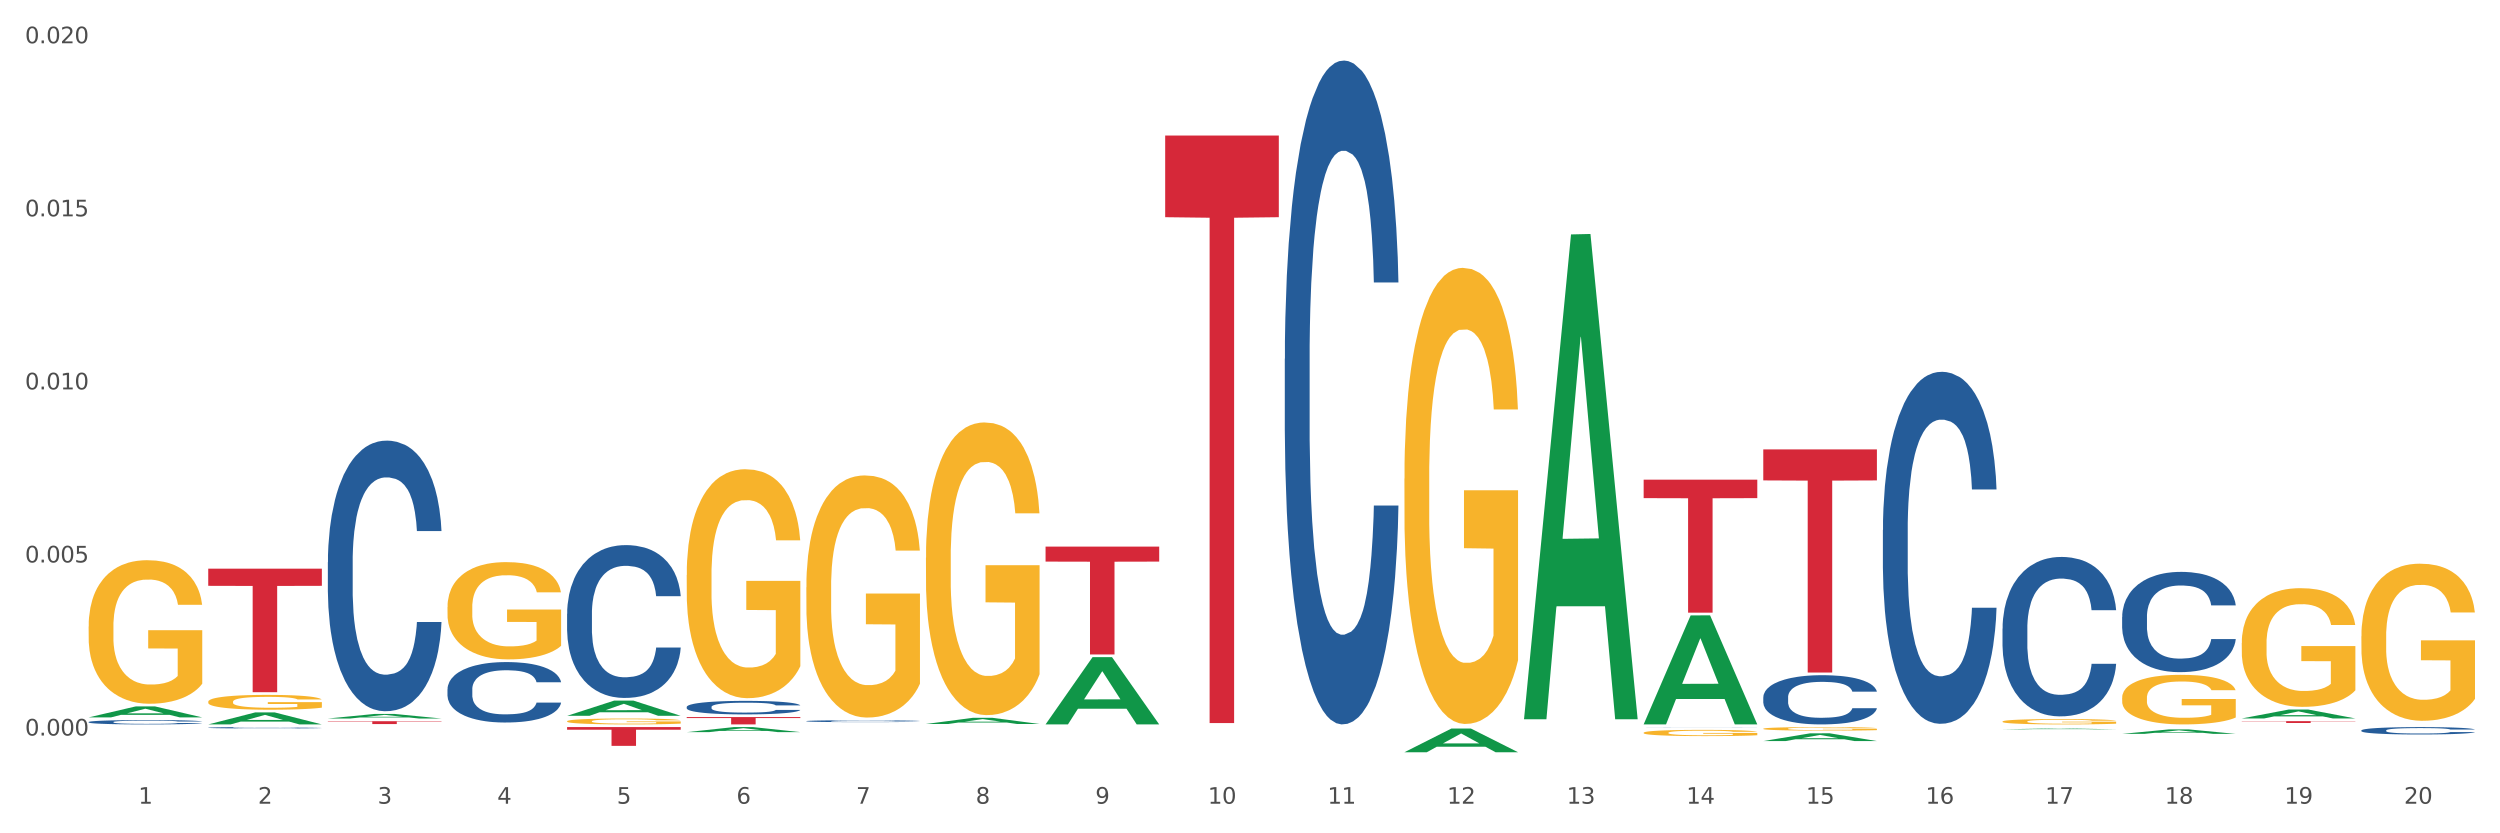 <?xml version="1.0" encoding="utf-8" standalone="no"?>
<!DOCTYPE svg PUBLIC "-//W3C//DTD SVG 1.1//EN"
  "http://www.w3.org/Graphics/SVG/1.1/DTD/svg11.dtd">
<svg xmlns:xlink="http://www.w3.org/1999/xlink" width="1080pt" height="360pt" viewBox="0 0 1080 360" xmlns="http://www.w3.org/2000/svg" version="1.1">
 <rect x="0" y="0" width="1080" height="360" fill="#333333" stroke="none"/>
 <defs>
  <style type="text/css">*{stroke-linejoin: round; stroke-linecap: butt}</style>
 </defs>
 <g id="figure_1">
  <g id="patch_1">
   <path d="M 0 360 
L 1080 360 
L 1080 0 
L 0 0 
z
" style="fill: #ffffff; stroke: #ffffff; stroke-linejoin: miter"/>
  </g>
  <g id="axes_1">
   <g id="matplotlib.axis_1">
    <g id="xtick_1">
     <g id="text_1">
      <!-- 1 -->
      <g style="fill: #4d4d4d" transform="translate(59.775 347.204) scale(0.096 -0.096)">
       <defs>
        <path id="DejaVuSans-31" d="M 794 531 
L 1825 531 
L 1825 4091 
L 703 3866 
L 703 4441 
L 1819 4666 
L 2450 4666 
L 2450 531 
L 3481 531 
L 3481 0 
L 794 0 
L 794 531 
z
" transform="scale(0.016)"/>
       </defs>
       <use xlink:href="#DejaVuSans-31"/>
      </g>
     </g>
    </g>
    <g id="xtick_2">
     <g id="text_2">
      <!-- 2 -->
      <g style="fill: #4d4d4d" transform="translate(111.45 347.204) scale(0.096 -0.096)">
       <defs>
        <path id="DejaVuSans-32" d="M 1228 531 
L 3431 531 
L 3431 0 
L 469 0 
L 469 531 
Q 828 903 1448 1529 
Q 2069 2156 2228 2338 
Q 2531 2678 2651 2914 
Q 2772 3150 2772 3378 
Q 2772 3750 2511 3984 
Q 2250 4219 1831 4219 
Q 1534 4219 1204 4116 
Q 875 4013 500 3803 
L 500 4441 
Q 881 4594 1212 4672 
Q 1544 4750 1819 4750 
Q 2544 4750 2975 4387 
Q 3406 4025 3406 3419 
Q 3406 3131 3298 2873 
Q 3191 2616 2906 2266 
Q 2828 2175 2409 1742 
Q 1991 1309 1228 531 
z
" transform="scale(0.016)"/>
       </defs>
       <use xlink:href="#DejaVuSans-32"/>
      </g>
     </g>
    </g>
    <g id="xtick_3">
     <g id="text_3">
      <!-- 3 -->
      <g style="fill: #4d4d4d" transform="translate(163.125 347.204) scale(0.096 -0.096)">
       <defs>
        <path id="DejaVuSans-33" d="M 2597 2516 
Q 3050 2419 3304 2112 
Q 3559 1806 3559 1356 
Q 3559 666 3084 287 
Q 2609 -91 1734 -91 
Q 1441 -91 1130 -33 
Q 819 25 488 141 
L 488 750 
Q 750 597 1062 519 
Q 1375 441 1716 441 
Q 2309 441 2620 675 
Q 2931 909 2931 1356 
Q 2931 1769 2642 2001 
Q 2353 2234 1838 2234 
L 1294 2234 
L 1294 2753 
L 1863 2753 
Q 2328 2753 2575 2939 
Q 2822 3125 2822 3475 
Q 2822 3834 2567 4026 
Q 2313 4219 1838 4219 
Q 1578 4219 1281 4162 
Q 984 4106 628 3988 
L 628 4550 
Q 988 4650 1302 4700 
Q 1616 4750 1894 4750 
Q 2613 4750 3031 4423 
Q 3450 4097 3450 3541 
Q 3450 3153 3228 2886 
Q 3006 2619 2597 2516 
z
" transform="scale(0.016)"/>
       </defs>
       <use xlink:href="#DejaVuSans-33"/>
      </g>
     </g>
    </g>
    <g id="xtick_4">
     <g id="text_4">
      <!-- 4 -->
      <g style="fill: #4d4d4d" transform="translate(214.8 347.204) scale(0.096 -0.096)">
       <defs>
        <path id="DejaVuSans-34" d="M 2419 4116 
L 825 1625 
L 2419 1625 
L 2419 4116 
z
M 2253 4666 
L 3047 4666 
L 3047 1625 
L 3713 1625 
L 3713 1100 
L 3047 1100 
L 3047 0 
L 2419 0 
L 2419 1100 
L 313 1100 
L 313 1709 
L 2253 4666 
z
" transform="scale(0.016)"/>
       </defs>
       <use xlink:href="#DejaVuSans-34"/>
      </g>
     </g>
    </g>
    <g id="xtick_5">
     <g id="text_5">
      <!-- 5 -->
      <g style="fill: #4d4d4d" transform="translate(266.475 347.204) scale(0.096 -0.096)">
       <defs>
        <path id="DejaVuSans-35" d="M 691 4666 
L 3169 4666 
L 3169 4134 
L 1269 4134 
L 1269 2991 
Q 1406 3038 1543 3061 
Q 1681 3084 1819 3084 
Q 2600 3084 3056 2656 
Q 3513 2228 3513 1497 
Q 3513 744 3044 326 
Q 2575 -91 1722 -91 
Q 1428 -91 1123 -41 
Q 819 9 494 109 
L 494 744 
Q 775 591 1075 516 
Q 1375 441 1709 441 
Q 2250 441 2565 725 
Q 2881 1009 2881 1497 
Q 2881 1984 2565 2268 
Q 2250 2553 1709 2553 
Q 1456 2553 1204 2497 
Q 953 2441 691 2322 
L 691 4666 
z
" transform="scale(0.016)"/>
       </defs>
       <use xlink:href="#DejaVuSans-35"/>
      </g>
     </g>
    </g>
    <g id="xtick_6">
     <g id="text_6">
      <!-- 6 -->
      <g style="fill: #4d4d4d" transform="translate(318.15 347.204) scale(0.096 -0.096)">
       <defs>
        <path id="DejaVuSans-36" d="M 2113 2584 
Q 1688 2584 1439 2293 
Q 1191 2003 1191 1497 
Q 1191 994 1439 701 
Q 1688 409 2113 409 
Q 2538 409 2786 701 
Q 3034 994 3034 1497 
Q 3034 2003 2786 2293 
Q 2538 2584 2113 2584 
z
M 3366 4563 
L 3366 3988 
Q 3128 4100 2886 4159 
Q 2644 4219 2406 4219 
Q 1781 4219 1451 3797 
Q 1122 3375 1075 2522 
Q 1259 2794 1537 2939 
Q 1816 3084 2150 3084 
Q 2853 3084 3261 2657 
Q 3669 2231 3669 1497 
Q 3669 778 3244 343 
Q 2819 -91 2113 -91 
Q 1303 -91 875 529 
Q 447 1150 447 2328 
Q 447 3434 972 4092 
Q 1497 4750 2381 4750 
Q 2619 4750 2861 4703 
Q 3103 4656 3366 4563 
z
" transform="scale(0.016)"/>
       </defs>
       <use xlink:href="#DejaVuSans-36"/>
      </g>
     </g>
    </g>
    <g id="xtick_7">
     <g id="text_7">
      <!-- 7 -->
      <g style="fill: #4d4d4d" transform="translate(369.825 347.204) scale(0.096 -0.096)">
       <defs>
        <path id="DejaVuSans-37" d="M 525 4666 
L 3525 4666 
L 3525 4397 
L 1831 0 
L 1172 0 
L 2766 4134 
L 525 4134 
L 525 4666 
z
" transform="scale(0.016)"/>
       </defs>
       <use xlink:href="#DejaVuSans-37"/>
      </g>
     </g>
    </g>
    <g id="xtick_8">
     <g id="text_8">
      <!-- 8 -->
      <g style="fill: #4d4d4d" transform="translate(421.5 347.204) scale(0.096 -0.096)">
       <defs>
        <path id="DejaVuSans-38" d="M 2034 2216 
Q 1584 2216 1326 1975 
Q 1069 1734 1069 1313 
Q 1069 891 1326 650 
Q 1584 409 2034 409 
Q 2484 409 2743 651 
Q 3003 894 3003 1313 
Q 3003 1734 2745 1975 
Q 2488 2216 2034 2216 
z
M 1403 2484 
Q 997 2584 770 2862 
Q 544 3141 544 3541 
Q 544 4100 942 4425 
Q 1341 4750 2034 4750 
Q 2731 4750 3128 4425 
Q 3525 4100 3525 3541 
Q 3525 3141 3298 2862 
Q 3072 2584 2669 2484 
Q 3125 2378 3379 2068 
Q 3634 1759 3634 1313 
Q 3634 634 3220 271 
Q 2806 -91 2034 -91 
Q 1263 -91 848 271 
Q 434 634 434 1313 
Q 434 1759 690 2068 
Q 947 2378 1403 2484 
z
M 1172 3481 
Q 1172 3119 1398 2916 
Q 1625 2713 2034 2713 
Q 2441 2713 2670 2916 
Q 2900 3119 2900 3481 
Q 2900 3844 2670 4047 
Q 2441 4250 2034 4250 
Q 1625 4250 1398 4047 
Q 1172 3844 1172 3481 
z
" transform="scale(0.016)"/>
       </defs>
       <use xlink:href="#DejaVuSans-38"/>
      </g>
     </g>
    </g>
    <g id="xtick_9">
     <g id="text_9">
      <!-- 9 -->
      <g style="fill: #4d4d4d" transform="translate(473.175 347.204) scale(0.096 -0.096)">
       <defs>
        <path id="DejaVuSans-39" d="M 703 97 
L 703 672 
Q 941 559 1184 500 
Q 1428 441 1663 441 
Q 2288 441 2617 861 
Q 2947 1281 2994 2138 
Q 2813 1869 2534 1725 
Q 2256 1581 1919 1581 
Q 1219 1581 811 2004 
Q 403 2428 403 3163 
Q 403 3881 828 4315 
Q 1253 4750 1959 4750 
Q 2769 4750 3195 4129 
Q 3622 3509 3622 2328 
Q 3622 1225 3098 567 
Q 2575 -91 1691 -91 
Q 1453 -91 1209 -44 
Q 966 3 703 97 
z
M 1959 2075 
Q 2384 2075 2632 2365 
Q 2881 2656 2881 3163 
Q 2881 3666 2632 3958 
Q 2384 4250 1959 4250 
Q 1534 4250 1286 3958 
Q 1038 3666 1038 3163 
Q 1038 2656 1286 2365 
Q 1534 2075 1959 2075 
z
" transform="scale(0.016)"/>
       </defs>
       <use xlink:href="#DejaVuSans-39"/>
      </g>
     </g>
    </g>
    <g id="xtick_10">
     <g id="text_10">
      <!-- 10 -->
      <g style="fill: #4d4d4d" transform="translate(521.796 347.204) scale(0.096 -0.096)">
       <defs>
        <path id="DejaVuSans-30" d="M 2034 4250 
Q 1547 4250 1301 3770 
Q 1056 3291 1056 2328 
Q 1056 1369 1301 889 
Q 1547 409 2034 409 
Q 2525 409 2770 889 
Q 3016 1369 3016 2328 
Q 3016 3291 2770 3770 
Q 2525 4250 2034 4250 
z
M 2034 4750 
Q 2819 4750 3233 4129 
Q 3647 3509 3647 2328 
Q 3647 1150 3233 529 
Q 2819 -91 2034 -91 
Q 1250 -91 836 529 
Q 422 1150 422 2328 
Q 422 3509 836 4129 
Q 1250 4750 2034 4750 
z
" transform="scale(0.016)"/>
       </defs>
       <use xlink:href="#DejaVuSans-31"/>
       <use xlink:href="#DejaVuSans-30" transform="translate(63.623 0)"/>
      </g>
     </g>
    </g>
    <g id="xtick_11">
     <g id="text_11">
      <!-- 11 -->
      <g style="fill: #4d4d4d" transform="translate(573.471 347.204) scale(0.096 -0.096)">
       <use xlink:href="#DejaVuSans-31"/>
       <use xlink:href="#DejaVuSans-31" transform="translate(63.623 0)"/>
      </g>
     </g>
    </g>
    <g id="xtick_12">
     <g id="text_12">
      <!-- 12 -->
      <g style="fill: #4d4d4d" transform="translate(625.146 347.204) scale(0.096 -0.096)">
       <use xlink:href="#DejaVuSans-31"/>
       <use xlink:href="#DejaVuSans-32" transform="translate(63.623 0)"/>
      </g>
     </g>
    </g>
    <g id="xtick_13">
     <g id="text_13">
      <!-- 13 -->
      <g style="fill: #4d4d4d" transform="translate(676.821 347.204) scale(0.096 -0.096)">
       <use xlink:href="#DejaVuSans-31"/>
       <use xlink:href="#DejaVuSans-33" transform="translate(63.623 0)"/>
      </g>
     </g>
    </g>
    <g id="xtick_14">
     <g id="text_14">
      <!-- 14 -->
      <g style="fill: #4d4d4d" transform="translate(728.496 347.204) scale(0.096 -0.096)">
       <use xlink:href="#DejaVuSans-31"/>
       <use xlink:href="#DejaVuSans-34" transform="translate(63.623 0)"/>
      </g>
     </g>
    </g>
    <g id="xtick_15">
     <g id="text_15">
      <!-- 15 -->
      <g style="fill: #4d4d4d" transform="translate(780.171 347.204) scale(0.096 -0.096)">
       <use xlink:href="#DejaVuSans-31"/>
       <use xlink:href="#DejaVuSans-35" transform="translate(63.623 0)"/>
      </g>
     </g>
    </g>
    <g id="xtick_16">
     <g id="text_16">
      <!-- 16 -->
      <g style="fill: #4d4d4d" transform="translate(831.846 347.204) scale(0.096 -0.096)">
       <use xlink:href="#DejaVuSans-31"/>
       <use xlink:href="#DejaVuSans-36" transform="translate(63.623 0)"/>
      </g>
     </g>
    </g>
    <g id="xtick_17">
     <g id="text_17">
      <!-- 17 -->
      <g style="fill: #4d4d4d" transform="translate(883.521 347.204) scale(0.096 -0.096)">
       <use xlink:href="#DejaVuSans-31"/>
       <use xlink:href="#DejaVuSans-37" transform="translate(63.623 0)"/>
      </g>
     </g>
    </g>
    <g id="xtick_18">
     <g id="text_18">
      <!-- 18 -->
      <g style="fill: #4d4d4d" transform="translate(935.196 347.204) scale(0.096 -0.096)">
       <use xlink:href="#DejaVuSans-31"/>
       <use xlink:href="#DejaVuSans-38" transform="translate(63.623 0)"/>
      </g>
     </g>
    </g>
    <g id="xtick_19">
     <g id="text_19">
      <!-- 19 -->
      <g style="fill: #4d4d4d" transform="translate(986.871 347.204) scale(0.096 -0.096)">
       <use xlink:href="#DejaVuSans-31"/>
       <use xlink:href="#DejaVuSans-39" transform="translate(63.623 0)"/>
      </g>
     </g>
    </g>
    <g id="xtick_20">
     <g id="text_20">
      <!-- 20 -->
      <g style="fill: #4d4d4d" transform="translate(1038.546 347.204) scale(0.096 -0.096)">
       <use xlink:href="#DejaVuSans-32"/>
       <use xlink:href="#DejaVuSans-30" transform="translate(63.623 0)"/>
      </g>
     </g>
    </g>
    <g id="xtick_21"/>
    <g id="xtick_22"/>
    <g id="xtick_23"/>
    <g id="xtick_24"/>
    <g id="xtick_25"/>
    <g id="xtick_26"/>
    <g id="xtick_27"/>
    <g id="xtick_28"/>
    <g id="xtick_29"/>
    <g id="xtick_30"/>
    <g id="xtick_31"/>
    <g id="xtick_32"/>
    <g id="xtick_33"/>
    <g id="xtick_34"/>
    <g id="xtick_35"/>
    <g id="xtick_36"/>
    <g id="xtick_37"/>
    <g id="xtick_38"/>
    <g id="xtick_39"/>
   </g>
   <g id="matplotlib.axis_2">
    <g id="ytick_1">
     <g id="text_21">
      <!-- 0.000 -->
      <g style="fill: #4d4d4d" transform="translate(10.8 317.751) scale(0.096 -0.096)">
       <defs>
        <path id="DejaVuSans-2e" d="M 684 794 
L 1344 794 
L 1344 0 
L 684 0 
L 684 794 
z
" transform="scale(0.016)"/>
       </defs>
       <use xlink:href="#DejaVuSans-30"/>
       <use xlink:href="#DejaVuSans-2e" transform="translate(63.623 0)"/>
       <use xlink:href="#DejaVuSans-30" transform="translate(95.41 0)"/>
       <use xlink:href="#DejaVuSans-30" transform="translate(159.033 0)"/>
       <use xlink:href="#DejaVuSans-30" transform="translate(222.656 0)"/>
      </g>
     </g>
    </g>
    <g id="ytick_2">
     <g id="text_22">
      <!-- 0.005 -->
      <g style="fill: #4d4d4d" transform="translate(10.8 242.987) scale(0.096 -0.096)">
       <use xlink:href="#DejaVuSans-30"/>
       <use xlink:href="#DejaVuSans-2e" transform="translate(63.623 0)"/>
       <use xlink:href="#DejaVuSans-30" transform="translate(95.41 0)"/>
       <use xlink:href="#DejaVuSans-30" transform="translate(159.033 0)"/>
       <use xlink:href="#DejaVuSans-35" transform="translate(222.656 0)"/>
      </g>
     </g>
    </g>
    <g id="ytick_3">
     <g id="text_23">
      <!-- 0.010 -->
      <g style="fill: #4d4d4d" transform="translate(10.8 168.223) scale(0.096 -0.096)">
       <use xlink:href="#DejaVuSans-30"/>
       <use xlink:href="#DejaVuSans-2e" transform="translate(63.623 0)"/>
       <use xlink:href="#DejaVuSans-30" transform="translate(95.41 0)"/>
       <use xlink:href="#DejaVuSans-31" transform="translate(159.033 0)"/>
       <use xlink:href="#DejaVuSans-30" transform="translate(222.656 0)"/>
      </g>
     </g>
    </g>
    <g id="ytick_4">
     <g id="text_24">
      <!-- 0.015 -->
      <g style="fill: #4d4d4d" transform="translate(10.8 93.459) scale(0.096 -0.096)">
       <use xlink:href="#DejaVuSans-30"/>
       <use xlink:href="#DejaVuSans-2e" transform="translate(63.623 0)"/>
       <use xlink:href="#DejaVuSans-30" transform="translate(95.41 0)"/>
       <use xlink:href="#DejaVuSans-31" transform="translate(159.033 0)"/>
       <use xlink:href="#DejaVuSans-35" transform="translate(222.656 0)"/>
      </g>
     </g>
    </g>
    <g id="ytick_5">
     <g id="text_25">
      <!-- 0.020 -->
      <g style="fill: #4d4d4d" transform="translate(10.8 18.695) scale(0.096 -0.096)">
       <use xlink:href="#DejaVuSans-30"/>
       <use xlink:href="#DejaVuSans-2e" transform="translate(63.623 0)"/>
       <use xlink:href="#DejaVuSans-30" transform="translate(95.41 0)"/>
       <use xlink:href="#DejaVuSans-32" transform="translate(159.033 0)"/>
       <use xlink:href="#DejaVuSans-30" transform="translate(222.656 0)"/>
      </g>
     </g>
    </g>
    <g id="ytick_6"/>
    <g id="ytick_7"/>
    <g id="ytick_8"/>
    <g id="ytick_9"/>
   </g>
   <g id="PolyCollection_1">
    <path d="M 38.283 309.907 
L 38.334 309.902 
L 58.577 305.179 
L 66.979 305.175 
L 87.374 309.916 
L 77.657 309.916 
L 73.254 308.812 
L 52.352 308.812 
L 52.201 308.83 
L 47.949 309.916 
L 38.283 309.916 
L 38.283 309.907 
L 54.984 308.153 
L 70.623 308.149 
L 62.879 306.185 
L 62.778 306.177 
L 62.677 306.19 
L 54.934 308.149 
L 54.984 308.153 
L 38.283 309.907 
z
" clip-path="url(#pa51cc7cba2)" style="fill: #109648"/>
    <path d="M 555.033 155.018 
L 555.091 154.756 
L 555.091 147.423 
L 555.265 137.47 
L 555.904 119.136 
L 556.716 105.255 
L 558.109 89.016 
L 558.863 82.207 
L 559.85 74.611 
L 561.881 62.301 
L 564.202 51.825 
L 565.826 46.063 
L 567.045 42.396 
L 569.772 35.848 
L 571.339 32.967 
L 572.964 30.61 
L 574.357 29.039 
L 576.678 27.205 
L 578.535 26.419 
L 580.682 26.158 
L 582.48 26.419 
L 584.86 27.467 
L 588.341 30.61 
L 589.676 32.443 
L 591.475 35.586 
L 593.332 39.777 
L 594.84 43.968 
L 596.581 49.992 
L 598.38 57.849 
L 600.121 67.802 
L 601.339 76.969 
L 602.326 86.659 
L 603.196 98.445 
L 603.835 111.279 
L 604.125 122.017 
L 593.506 122.017 
L 593.215 112.327 
L 592.635 101.85 
L 592.055 94.779 
L 591.417 89.016 
L 590.43 82.469 
L 589.56 78.278 
L 588.109 73.302 
L 586.774 70.159 
L 585.672 68.325 
L 584.337 66.754 
L 581.494 65.182 
L 579.463 65.182 
L 578.186 65.706 
L 576.62 67.016 
L 575.285 68.849 
L 573.718 71.992 
L 572.5 75.397 
L 571.281 79.85 
L 570.585 82.992 
L 569.54 88.755 
L 568.844 93.469 
L 567.915 101.588 
L 567.393 107.35 
L 566.465 122.279 
L 566.059 133.28 
L 565.885 140.875 
L 565.768 149.256 
L 565.768 190.115 
L 566.117 208.448 
L 566.407 216.306 
L 566.871 225.211 
L 567.741 236.735 
L 569.018 247.997 
L 570.353 256.117 
L 571.455 261.093 
L 572.5 264.76 
L 573.544 267.641 
L 574.821 270.26 
L 575.865 271.831 
L 577.432 273.403 
L 579.289 274.188 
L 580.74 274.188 
L 583.699 272.879 
L 585.034 271.569 
L 586.31 269.736 
L 587.703 266.855 
L 588.805 263.712 
L 589.444 261.355 
L 590.488 256.378 
L 591.301 251.14 
L 591.997 245.116 
L 592.461 239.878 
L 592.983 232.021 
L 593.39 223.116 
L 593.506 218.401 
L 604.125 218.401 
L 603.893 227.83 
L 603.486 236.997 
L 602.674 249.307 
L 602.036 256.378 
L 601.049 265.022 
L 600.005 272.355 
L 598.554 280.474 
L 597.219 286.498 
L 595.827 291.737 
L 594.318 296.451 
L 591.591 302.999 
L 590.604 304.832 
L 588.515 307.975 
L 586.89 309.809 
L 584.511 311.642 
L 582.074 312.69 
L 579.521 312.952 
L 577.258 312.428 
L 574.763 310.856 
L 573.196 309.285 
L 571.455 306.928 
L 569.424 303.261 
L 567.509 298.808 
L 565.71 293.57 
L 564.028 287.546 
L 562.461 280.736 
L 560.43 269.474 
L 558.921 258.474 
L 557.819 248.259 
L 557.064 239.616 
L 556.31 228.616 
L 555.904 221.02 
L 555.265 202.686 
L 555.033 185.662 
L 555.033 155.018 
z
" clip-path="url(#pa51cc7cba2)" style="fill: #255c99"/>
    <path d="M 348.333 311.514 
L 348.391 311.513 
L 348.391 311.492 
L 348.565 311.463 
L 349.204 311.41 
L 350.016 311.37 
L 351.409 311.323 
L 352.163 311.303 
L 353.15 311.281 
L 355.18 311.246 
L 357.502 311.215 
L 359.126 311.199 
L 360.345 311.188 
L 363.072 311.169 
L 364.639 311.161 
L 366.264 311.154 
L 367.656 311.149 
L 369.977 311.144 
L 371.834 311.142 
L 373.981 311.141 
L 375.78 311.142 
L 378.159 311.145 
L 381.641 311.154 
L 382.976 311.159 
L 384.775 311.168 
L 386.631 311.18 
L 388.14 311.193 
L 389.881 311.21 
L 391.68 311.233 
L 393.421 311.262 
L 394.639 311.288 
L 395.626 311.316 
L 396.496 311.35 
L 397.134 311.387 
L 397.425 311.419 
L 386.805 311.419 
L 386.515 311.39 
L 385.935 311.36 
L 385.355 311.34 
L 384.716 311.323 
L 383.73 311.304 
L 382.86 311.292 
L 381.409 311.277 
L 380.074 311.268 
L 378.972 311.263 
L 377.637 311.259 
L 374.794 311.254 
L 372.763 311.254 
L 371.486 311.255 
L 369.919 311.259 
L 368.585 311.265 
L 367.018 311.274 
L 365.8 311.284 
L 364.581 311.296 
L 363.885 311.306 
L 362.84 311.322 
L 362.144 311.336 
L 361.215 311.359 
L 360.693 311.376 
L 359.765 311.419 
L 359.358 311.451 
L 359.184 311.473 
L 359.068 311.497 
L 359.068 311.616 
L 359.416 311.669 
L 359.707 311.692 
L 360.171 311.717 
L 361.041 311.751 
L 362.318 311.783 
L 363.652 311.807 
L 364.755 311.821 
L 365.8 311.832 
L 366.844 311.84 
L 368.121 311.848 
L 369.165 311.852 
L 370.732 311.857 
L 372.589 311.859 
L 374.039 311.859 
L 376.999 311.855 
L 378.333 311.852 
L 379.61 311.846 
L 381.003 311.838 
L 382.105 311.829 
L 382.744 311.822 
L 383.788 311.808 
L 384.6 311.792 
L 385.297 311.775 
L 385.761 311.76 
L 386.283 311.737 
L 386.689 311.711 
L 386.805 311.698 
L 397.425 311.698 
L 397.192 311.725 
L 396.786 311.751 
L 395.974 311.787 
L 395.336 311.808 
L 394.349 311.833 
L 393.305 311.854 
L 391.854 311.877 
L 390.519 311.895 
L 389.127 311.91 
L 387.618 311.924 
L 384.891 311.943 
L 383.904 311.948 
L 381.815 311.957 
L 380.19 311.962 
L 377.811 311.968 
L 375.374 311.971 
L 372.821 311.971 
L 370.558 311.97 
L 368.063 311.965 
L 366.496 311.961 
L 364.755 311.954 
L 362.724 311.943 
L 360.809 311.93 
L 359.01 311.915 
L 357.327 311.898 
L 355.761 311.878 
L 353.73 311.845 
L 352.221 311.814 
L 351.119 311.784 
L 350.364 311.759 
L 349.61 311.727 
L 349.204 311.705 
L 348.565 311.652 
L 348.333 311.603 
L 348.333 311.514 
z
" clip-path="url(#pa51cc7cba2)" style="fill: #255c99"/>
    <path d="M 296.658 305.402 
L 296.716 305.397 
L 296.716 305.247 
L 296.89 305.044 
L 297.529 304.67 
L 298.341 304.387 
L 299.734 304.056 
L 300.488 303.917 
L 301.474 303.763 
L 303.505 303.511 
L 305.827 303.298 
L 307.451 303.18 
L 308.67 303.106 
L 311.397 302.972 
L 312.964 302.913 
L 314.589 302.865 
L 315.981 302.833 
L 318.302 302.796 
L 320.159 302.78 
L 322.306 302.774 
L 324.105 302.78 
L 326.484 302.801 
L 329.966 302.865 
L 331.301 302.903 
L 333.099 302.967 
L 334.956 303.052 
L 336.465 303.138 
L 338.206 303.26 
L 340.005 303.421 
L 341.746 303.624 
L 342.964 303.811 
L 343.951 304.008 
L 344.821 304.249 
L 345.459 304.51 
L 345.749 304.729 
L 335.13 304.729 
L 334.84 304.532 
L 334.26 304.318 
L 333.68 304.174 
L 333.041 304.056 
L 332.055 303.923 
L 331.185 303.837 
L 329.734 303.736 
L 328.399 303.672 
L 327.297 303.634 
L 325.962 303.602 
L 323.119 303.57 
L 321.088 303.57 
L 319.811 303.581 
L 318.244 303.608 
L 316.91 303.645 
L 315.343 303.709 
L 314.124 303.779 
L 312.906 303.869 
L 312.21 303.933 
L 311.165 304.051 
L 310.469 304.147 
L 309.54 304.313 
L 309.018 304.43 
L 308.09 304.735 
L 307.683 304.959 
L 307.509 305.114 
L 307.393 305.285 
L 307.393 306.118 
L 307.741 306.492 
L 308.032 306.652 
L 308.496 306.834 
L 309.366 307.069 
L 310.643 307.298 
L 311.977 307.464 
L 313.08 307.565 
L 314.124 307.64 
L 315.169 307.699 
L 316.446 307.752 
L 317.49 307.784 
L 319.057 307.816 
L 320.914 307.832 
L 322.364 307.832 
L 325.324 307.806 
L 326.658 307.779 
L 327.935 307.742 
L 329.328 307.683 
L 330.43 307.619 
L 331.069 307.571 
L 332.113 307.469 
L 332.925 307.362 
L 333.622 307.239 
L 334.086 307.133 
L 334.608 306.972 
L 335.014 306.791 
L 335.13 306.695 
L 345.749 306.695 
L 345.517 306.887 
L 345.111 307.074 
L 344.299 307.325 
L 343.66 307.469 
L 342.674 307.645 
L 341.63 307.795 
L 340.179 307.961 
L 338.844 308.083 
L 337.452 308.19 
L 335.943 308.286 
L 333.216 308.42 
L 332.229 308.457 
L 330.14 308.521 
L 328.515 308.559 
L 326.136 308.596 
L 323.699 308.617 
L 321.146 308.623 
L 318.883 308.612 
L 316.388 308.58 
L 314.821 308.548 
L 313.08 308.5 
L 311.049 308.425 
L 309.134 308.334 
L 307.335 308.228 
L 305.652 308.105 
L 304.086 307.966 
L 302.055 307.736 
L 300.546 307.512 
L 299.444 307.304 
L 298.689 307.127 
L 297.935 306.903 
L 297.529 306.748 
L 296.89 306.374 
L 296.658 306.027 
L 296.658 305.402 
z
" clip-path="url(#pa51cc7cba2)" style="fill: #255c99"/>
    <path d="M 244.983 265.151 
L 245.041 265.091 
L 245.041 263.403 
L 245.215 261.111 
L 245.854 256.89 
L 246.666 253.694 
L 248.059 249.955 
L 248.813 248.387 
L 249.799 246.638 
L 251.83 243.804 
L 254.151 241.392 
L 255.776 240.065 
L 256.995 239.221 
L 259.722 237.714 
L 261.289 237.05 
L 262.914 236.508 
L 264.306 236.146 
L 266.627 235.724 
L 268.484 235.543 
L 270.631 235.482 
L 272.43 235.543 
L 274.809 235.784 
L 278.291 236.508 
L 279.626 236.93 
L 281.424 237.653 
L 283.281 238.618 
L 284.79 239.583 
L 286.531 240.97 
L 288.33 242.779 
L 290.071 245.071 
L 291.289 247.181 
L 292.276 249.412 
L 293.146 252.126 
L 293.784 255.081 
L 294.074 257.553 
L 283.455 257.553 
L 283.165 255.322 
L 282.585 252.91 
L 282.005 251.282 
L 281.366 249.955 
L 280.38 248.448 
L 279.51 247.483 
L 278.059 246.337 
L 276.724 245.613 
L 275.622 245.191 
L 274.287 244.829 
L 271.444 244.468 
L 269.413 244.468 
L 268.136 244.588 
L 266.569 244.89 
L 265.235 245.312 
L 263.668 246.035 
L 262.449 246.819 
L 261.231 247.845 
L 260.535 248.568 
L 259.49 249.895 
L 258.794 250.98 
L 257.865 252.85 
L 257.343 254.176 
L 256.415 257.614 
L 256.008 260.146 
L 255.834 261.895 
L 255.718 263.825 
L 255.718 273.232 
L 256.066 277.453 
L 256.357 279.262 
L 256.821 281.313 
L 257.691 283.966 
L 258.968 286.559 
L 260.302 288.428 
L 261.405 289.574 
L 262.449 290.418 
L 263.494 291.082 
L 264.771 291.685 
L 265.815 292.047 
L 267.382 292.408 
L 269.239 292.589 
L 270.689 292.589 
L 273.649 292.288 
L 274.983 291.986 
L 276.26 291.564 
L 277.653 290.901 
L 278.755 290.177 
L 279.393 289.634 
L 280.438 288.489 
L 281.25 287.283 
L 281.947 285.896 
L 282.411 284.69 
L 282.933 282.881 
L 283.339 280.83 
L 283.455 279.745 
L 294.074 279.745 
L 293.842 281.916 
L 293.436 284.026 
L 292.624 286.861 
L 291.985 288.489 
L 290.999 290.479 
L 289.954 292.167 
L 288.504 294.037 
L 287.169 295.424 
L 285.776 296.63 
L 284.268 297.715 
L 281.54 299.223 
L 280.554 299.645 
L 278.465 300.368 
L 276.84 300.791 
L 274.461 301.213 
L 272.024 301.454 
L 269.471 301.514 
L 267.208 301.394 
L 264.713 301.032 
L 263.146 300.67 
L 261.405 300.127 
L 259.374 299.283 
L 257.459 298.258 
L 255.66 297.052 
L 253.977 295.665 
L 252.411 294.097 
L 250.38 291.504 
L 248.871 288.971 
L 247.768 286.619 
L 247.014 284.629 
L 246.26 282.097 
L 245.854 280.348 
L 245.215 276.127 
L 244.983 272.207 
L 244.983 265.151 
z
" clip-path="url(#pa51cc7cba2)" style="fill: #255c99"/>
    <path d="M 193.308 297.747 
L 193.366 297.723 
L 193.366 297.055 
L 193.54 296.149 
L 194.179 294.48 
L 194.991 293.216 
L 196.384 291.737 
L 197.138 291.117 
L 198.124 290.425 
L 200.155 289.304 
L 202.476 288.35 
L 204.101 287.826 
L 205.32 287.492 
L 208.047 286.896 
L 209.614 286.633 
L 211.239 286.419 
L 212.631 286.276 
L 214.952 286.109 
L 216.809 286.037 
L 218.956 286.013 
L 220.755 286.037 
L 223.134 286.133 
L 226.616 286.419 
L 227.951 286.586 
L 229.749 286.872 
L 231.606 287.253 
L 233.115 287.635 
L 234.856 288.184 
L 236.655 288.899 
L 238.395 289.805 
L 239.614 290.64 
L 240.601 291.522 
L 241.471 292.595 
L 242.109 293.764 
L 242.399 294.742 
L 231.78 294.742 
L 231.49 293.859 
L 230.91 292.906 
L 230.33 292.262 
L 229.691 291.737 
L 228.705 291.141 
L 227.834 290.759 
L 226.384 290.306 
L 225.049 290.02 
L 223.947 289.853 
L 222.612 289.71 
L 219.769 289.567 
L 217.738 289.567 
L 216.461 289.614 
L 214.894 289.734 
L 213.56 289.901 
L 211.993 290.187 
L 210.774 290.497 
L 209.556 290.902 
L 208.859 291.188 
L 207.815 291.713 
L 207.119 292.142 
L 206.19 292.882 
L 205.668 293.406 
L 204.74 294.766 
L 204.333 295.767 
L 204.159 296.459 
L 204.043 297.222 
L 204.043 300.942 
L 204.391 302.612 
L 204.682 303.327 
L 205.146 304.138 
L 206.016 305.188 
L 207.293 306.213 
L 208.627 306.952 
L 209.73 307.405 
L 210.774 307.739 
L 211.819 308.002 
L 213.095 308.24 
L 214.14 308.383 
L 215.707 308.526 
L 217.564 308.598 
L 219.014 308.598 
L 221.974 308.479 
L 223.308 308.359 
L 224.585 308.192 
L 225.978 307.93 
L 227.08 307.644 
L 227.718 307.429 
L 228.763 306.976 
L 229.575 306.499 
L 230.272 305.951 
L 230.736 305.474 
L 231.258 304.758 
L 231.664 303.947 
L 231.78 303.518 
L 242.399 303.518 
L 242.167 304.377 
L 241.761 305.211 
L 240.949 306.332 
L 240.31 306.976 
L 239.324 307.763 
L 238.279 308.431 
L 236.829 309.17 
L 235.494 309.719 
L 234.101 310.196 
L 232.593 310.625 
L 229.865 311.221 
L 228.879 311.388 
L 226.79 311.674 
L 225.165 311.841 
L 222.786 312.008 
L 220.349 312.104 
L 217.796 312.127 
L 215.533 312.08 
L 213.037 311.937 
L 211.471 311.794 
L 209.73 311.579 
L 207.699 311.245 
L 205.784 310.84 
L 203.985 310.363 
L 202.302 309.814 
L 200.736 309.194 
L 198.705 308.169 
L 197.196 307.167 
L 196.093 306.237 
L 195.339 305.45 
L 194.585 304.448 
L 194.179 303.757 
L 193.54 302.087 
L 193.308 300.537 
L 193.308 297.747 
z
" clip-path="url(#pa51cc7cba2)" style="fill: #255c99"/>
    <path d="M 141.633 242.876 
L 141.691 242.769 
L 141.691 239.779 
L 141.865 235.722 
L 142.503 228.248 
L 143.316 222.59 
L 144.709 215.97 
L 145.463 213.194 
L 146.449 210.098 
L 148.48 205.08 
L 150.801 200.809 
L 152.426 198.46 
L 153.645 196.965 
L 156.372 194.296 
L 157.939 193.122 
L 159.564 192.161 
L 160.956 191.52 
L 163.277 190.773 
L 165.134 190.452 
L 167.281 190.346 
L 169.08 190.452 
L 171.459 190.879 
L 174.941 192.161 
L 176.276 192.908 
L 178.074 194.189 
L 179.931 195.898 
L 181.44 197.606 
L 183.181 200.061 
L 184.98 203.265 
L 186.72 207.322 
L 187.939 211.059 
L 188.926 215.009 
L 189.796 219.814 
L 190.434 225.045 
L 190.724 229.423 
L 180.105 229.423 
L 179.815 225.472 
L 179.235 221.202 
L 178.655 218.319 
L 178.016 215.97 
L 177.03 213.301 
L 176.159 211.592 
L 174.709 209.564 
L 173.374 208.283 
L 172.272 207.535 
L 170.937 206.895 
L 168.094 206.254 
L 166.063 206.254 
L 164.786 206.468 
L 163.219 207.001 
L 161.885 207.749 
L 160.318 209.03 
L 159.099 210.418 
L 157.881 212.233 
L 157.184 213.514 
L 156.14 215.863 
L 155.444 217.785 
L 154.515 221.095 
L 153.993 223.444 
L 153.064 229.53 
L 152.658 234.014 
L 152.484 237.11 
L 152.368 240.527 
L 152.368 257.183 
L 152.716 264.656 
L 153.006 267.859 
L 153.471 271.489 
L 154.341 276.187 
L 155.618 280.778 
L 156.952 284.088 
L 158.055 286.117 
L 159.099 287.611 
L 160.144 288.786 
L 161.42 289.854 
L 162.465 290.494 
L 164.032 291.135 
L 165.889 291.455 
L 167.339 291.455 
L 170.299 290.921 
L 171.633 290.387 
L 172.91 289.64 
L 174.303 288.466 
L 175.405 287.184 
L 176.043 286.223 
L 177.088 284.195 
L 177.9 282.06 
L 178.597 279.604 
L 179.061 277.468 
L 179.583 274.265 
L 179.989 270.635 
L 180.105 268.713 
L 190.724 268.713 
L 190.492 272.557 
L 190.086 276.294 
L 189.274 281.312 
L 188.635 284.195 
L 187.649 287.718 
L 186.604 290.708 
L 185.154 294.018 
L 183.819 296.473 
L 182.426 298.609 
L 180.918 300.53 
L 178.19 303.2 
L 177.204 303.947 
L 175.115 305.228 
L 173.49 305.976 
L 171.111 306.723 
L 168.674 307.15 
L 166.121 307.257 
L 163.858 307.043 
L 161.362 306.403 
L 159.796 305.762 
L 158.055 304.801 
L 156.024 303.306 
L 154.109 301.491 
L 152.31 299.356 
L 150.627 296.9 
L 149.061 294.124 
L 147.03 289.533 
L 145.521 285.049 
L 144.418 280.885 
L 143.664 277.362 
L 142.91 272.877 
L 142.503 269.781 
L 141.865 262.307 
L 141.633 255.367 
L 141.633 242.876 
z
" clip-path="url(#pa51cc7cba2)" style="fill: #255c99"/>
    <path d="M 89.958 314.368 
L 90.016 314.367 
L 90.016 314.352 
L 90.19 314.332 
L 90.828 314.294 
L 91.641 314.266 
L 93.033 314.232 
L 93.788 314.218 
L 94.774 314.203 
L 96.805 314.177 
L 99.126 314.156 
L 100.751 314.144 
L 101.97 314.137 
L 104.697 314.123 
L 106.264 314.117 
L 107.889 314.112 
L 109.281 314.109 
L 111.602 314.105 
L 113.459 314.104 
L 115.606 314.103 
L 117.405 314.104 
L 119.784 314.106 
L 123.266 314.112 
L 124.6 314.116 
L 126.399 314.123 
L 128.256 314.131 
L 129.765 314.14 
L 131.506 314.152 
L 133.305 314.168 
L 135.045 314.189 
L 136.264 314.208 
L 137.25 314.227 
L 138.121 314.252 
L 138.759 314.278 
L 139.049 314.3 
L 128.43 314.3 
L 128.14 314.28 
L 127.56 314.259 
L 126.98 314.244 
L 126.341 314.232 
L 125.355 314.219 
L 124.484 314.21 
L 123.034 314.2 
L 121.699 314.194 
L 120.597 314.19 
L 119.262 314.187 
L 116.419 314.183 
L 114.388 314.183 
L 113.111 314.184 
L 111.544 314.187 
L 110.21 314.191 
L 108.643 314.197 
L 107.424 314.204 
L 106.206 314.214 
L 105.509 314.22 
L 104.465 314.232 
L 103.769 314.241 
L 102.84 314.258 
L 102.318 314.27 
L 101.389 314.301 
L 100.983 314.323 
L 100.809 314.339 
L 100.693 314.356 
L 100.693 314.44 
L 101.041 314.477 
L 101.331 314.494 
L 101.796 314.512 
L 102.666 314.536 
L 103.943 314.559 
L 105.277 314.575 
L 106.38 314.586 
L 107.424 314.593 
L 108.469 314.599 
L 109.745 314.604 
L 110.79 314.608 
L 112.357 314.611 
L 114.214 314.612 
L 115.664 314.612 
L 118.624 314.61 
L 119.958 314.607 
L 121.235 314.603 
L 122.628 314.597 
L 123.73 314.591 
L 124.368 314.586 
L 125.413 314.576 
L 126.225 314.565 
L 126.922 314.553 
L 127.386 314.542 
L 127.908 314.526 
L 128.314 314.508 
L 128.43 314.498 
L 139.049 314.498 
L 138.817 314.517 
L 138.411 314.536 
L 137.599 314.561 
L 136.96 314.576 
L 135.974 314.594 
L 134.929 314.609 
L 133.479 314.625 
L 132.144 314.638 
L 130.751 314.648 
L 129.243 314.658 
L 126.515 314.672 
L 125.529 314.675 
L 123.44 314.682 
L 121.815 314.686 
L 119.436 314.689 
L 116.999 314.691 
L 114.446 314.692 
L 112.183 314.691 
L 109.687 314.688 
L 108.121 314.684 
L 106.38 314.68 
L 104.349 314.672 
L 102.434 314.663 
L 100.635 314.652 
L 98.952 314.64 
L 97.386 314.626 
L 95.355 314.603 
L 93.846 314.58 
L 92.743 314.559 
L 91.989 314.541 
L 91.235 314.519 
L 90.828 314.503 
L 90.19 314.466 
L 89.958 314.431 
L 89.958 314.368 
z
" clip-path="url(#pa51cc7cba2)" style="fill: #255c99"/>
    <path d="M 38.283 311.914 
L 38.341 311.912 
L 38.341 311.864 
L 38.515 311.799 
L 39.153 311.678 
L 39.966 311.587 
L 41.358 311.48 
L 42.113 311.436 
L 43.099 311.386 
L 45.13 311.305 
L 47.451 311.236 
L 49.076 311.198 
L 50.295 311.174 
L 53.022 311.131 
L 54.589 311.112 
L 56.214 311.097 
L 57.606 311.086 
L 59.927 311.074 
L 61.784 311.069 
L 63.931 311.067 
L 65.73 311.069 
L 68.109 311.076 
L 71.591 311.097 
L 72.925 311.109 
L 74.724 311.129 
L 76.581 311.157 
L 78.09 311.184 
L 79.831 311.224 
L 81.63 311.276 
L 83.37 311.341 
L 84.589 311.401 
L 85.575 311.465 
L 86.446 311.542 
L 87.084 311.627 
L 87.374 311.697 
L 76.755 311.697 
L 76.465 311.634 
L 75.885 311.565 
L 75.305 311.518 
L 74.666 311.48 
L 73.68 311.437 
L 72.809 311.41 
L 71.359 311.377 
L 70.024 311.357 
L 68.922 311.344 
L 67.587 311.334 
L 64.744 311.324 
L 62.713 311.324 
L 61.436 311.327 
L 59.869 311.336 
L 58.535 311.348 
L 56.968 311.369 
L 55.749 311.391 
L 54.531 311.42 
L 53.834 311.441 
L 52.79 311.479 
L 52.094 311.51 
L 51.165 311.563 
L 50.643 311.601 
L 49.714 311.699 
L 49.308 311.771 
L 49.134 311.821 
L 49.018 311.876 
L 49.018 312.145 
L 49.366 312.265 
L 49.656 312.317 
L 50.121 312.375 
L 50.991 312.451 
L 52.268 312.525 
L 53.602 312.578 
L 54.705 312.611 
L 55.749 312.635 
L 56.794 312.654 
L 58.07 312.671 
L 59.115 312.681 
L 60.682 312.692 
L 62.539 312.697 
L 63.989 312.697 
L 66.949 312.688 
L 68.283 312.68 
L 69.56 312.668 
L 70.952 312.649 
L 72.055 312.628 
L 72.693 312.613 
L 73.738 312.58 
L 74.55 312.545 
L 75.247 312.506 
L 75.711 312.471 
L 76.233 312.42 
L 76.639 312.361 
L 76.755 312.33 
L 87.374 312.33 
L 87.142 312.392 
L 86.736 312.453 
L 85.924 312.533 
L 85.285 312.58 
L 84.299 312.637 
L 83.254 312.685 
L 81.804 312.738 
L 80.469 312.778 
L 79.076 312.812 
L 77.568 312.843 
L 74.84 312.886 
L 73.854 312.898 
L 71.765 312.919 
L 70.14 312.931 
L 67.761 312.943 
L 65.324 312.95 
L 62.771 312.952 
L 60.508 312.948 
L 58.012 312.938 
L 56.446 312.927 
L 54.705 312.912 
L 52.674 312.888 
L 50.759 312.859 
L 48.96 312.824 
L 47.277 312.785 
L 45.711 312.74 
L 43.68 312.666 
L 42.171 312.594 
L 41.068 312.527 
L 40.314 312.47 
L 39.56 312.397 
L 39.153 312.348 
L 38.515 312.227 
L 38.283 312.115 
L 38.283 311.914 
z
" clip-path="url(#pa51cc7cba2)" style="fill: #255c99"/>
    <path d="M 38.283 270.663 
L 38.341 270.606 
L 38.341 268.567 
L 38.457 266.812 
L 39.036 262.564 
L 39.906 259.052 
L 40.543 257.183 
L 41.181 255.654 
L 41.934 254.125 
L 42.862 252.539 
L 44.543 250.217 
L 45.586 249.027 
L 46.861 247.781 
L 49.179 245.969 
L 50.86 244.949 
L 52.599 244.1 
L 55.439 243.08 
L 57.294 242.627 
L 59.264 242.287 
L 61.64 242.061 
L 63.437 242.004 
L 67.378 242.174 
L 70.74 242.684 
L 72.363 243.08 
L 74.449 243.76 
L 75.551 244.213 
L 77.347 245.119 
L 79.202 246.309 
L 80.477 247.328 
L 82.39 249.254 
L 83.839 251.179 
L 85.172 253.558 
L 85.867 255.201 
L 86.389 256.73 
L 86.853 258.486 
L 87.316 261.261 
L 76.884 261.261 
L 76.478 259.279 
L 75.84 257.41 
L 74.913 255.597 
L 74.102 254.464 
L 72.711 253.049 
L 71.436 252.142 
L 70.102 251.463 
L 68.48 250.896 
L 67.205 250.613 
L 65.408 250.387 
L 61.872 250.443 
L 59.496 250.896 
L 57.873 251.463 
L 56.83 251.972 
L 55.903 252.539 
L 54.859 253.332 
L 53.642 254.521 
L 52.773 255.597 
L 51.903 256.957 
L 51.208 258.316 
L 50.57 259.902 
L 50.049 261.601 
L 49.643 263.357 
L 49.295 265.509 
L 49.005 269.077 
L 49.005 276.837 
L 49.121 278.593 
L 49.411 280.915 
L 49.759 282.67 
L 50.338 284.766 
L 50.86 286.182 
L 51.845 288.221 
L 52.947 289.92 
L 53.816 290.996 
L 54.685 291.903 
L 56.192 293.149 
L 57.873 294.168 
L 59.322 294.791 
L 61.293 295.358 
L 62.626 295.584 
L 63.785 295.697 
L 66.625 295.697 
L 68.654 295.527 
L 70.914 295.131 
L 72.653 294.621 
L 74.102 293.998 
L 75.725 292.979 
L 76.768 292.016 
L 76.768 280.178 
L 64.017 280.122 
L 64.017 272.249 
L 87.374 272.249 
L 87.374 295.358 
L 86.389 296.547 
L 85.288 297.623 
L 84.129 298.586 
L 82.39 299.775 
L 80.303 300.908 
L 78.449 301.701 
L 76.478 302.381 
L 74.16 303.004 
L 71.146 303.57 
L 69.291 303.797 
L 66.973 303.967 
L 64.249 304.023 
L 61.872 303.91 
L 59.554 303.627 
L 57.12 303.117 
L 54.743 302.381 
L 52.947 301.644 
L 51.15 300.738 
L 49.237 299.549 
L 47.73 298.416 
L 46.571 297.397 
L 45.296 296.094 
L 43.905 294.395 
L 42.862 292.865 
L 41.934 291.28 
L 40.949 289.241 
L 40.254 287.485 
L 39.558 285.276 
L 39.152 283.633 
L 38.689 281.085 
L 38.341 277.516 
L 38.283 270.663 
z
" clip-path="url(#pa51cc7cba2)" style="fill: #f7b32b"/>
    <path d="M 193.308 262.255 
L 193.366 262.217 
L 193.366 260.835 
L 193.482 259.646 
L 194.062 256.767 
L 194.931 254.387 
L 195.569 253.121 
L 196.206 252.085 
L 196.96 251.048 
L 197.887 249.974 
L 199.568 248.4 
L 200.611 247.594 
L 201.886 246.75 
L 204.204 245.522 
L 205.885 244.831 
L 207.624 244.255 
L 210.464 243.564 
L 212.319 243.257 
L 214.289 243.027 
L 216.666 242.873 
L 218.462 242.835 
L 222.404 242.95 
L 225.765 243.295 
L 227.388 243.564 
L 229.475 244.025 
L 230.576 244.332 
L 232.372 244.946 
L 234.227 245.752 
L 235.502 246.443 
L 237.415 247.748 
L 238.864 249.053 
L 240.197 250.664 
L 240.892 251.778 
L 241.414 252.814 
L 241.878 254.004 
L 242.341 255.884 
L 231.909 255.884 
L 231.503 254.541 
L 230.866 253.274 
L 229.938 252.046 
L 229.127 251.279 
L 227.736 250.319 
L 226.461 249.705 
L 225.128 249.244 
L 223.505 248.861 
L 222.23 248.669 
L 220.433 248.515 
L 216.897 248.554 
L 214.521 248.861 
L 212.898 249.244 
L 211.855 249.59 
L 210.928 249.974 
L 209.884 250.511 
L 208.667 251.317 
L 207.798 252.046 
L 206.928 252.967 
L 206.233 253.888 
L 205.595 254.963 
L 205.074 256.115 
L 204.668 257.304 
L 204.32 258.763 
L 204.031 261.181 
L 204.031 266.439 
L 204.146 267.629 
L 204.436 269.202 
L 204.784 270.392 
L 205.364 271.812 
L 205.885 272.772 
L 206.871 274.153 
L 207.972 275.305 
L 208.841 276.034 
L 209.711 276.648 
L 211.217 277.492 
L 212.898 278.183 
L 214.347 278.605 
L 216.318 278.989 
L 217.651 279.143 
L 218.81 279.22 
L 221.65 279.22 
L 223.679 279.104 
L 225.939 278.836 
L 227.678 278.49 
L 229.127 278.068 
L 230.75 277.377 
L 231.793 276.725 
L 231.793 268.703 
L 219.042 268.665 
L 219.042 263.33 
L 242.399 263.33 
L 242.399 278.989 
L 241.414 279.795 
L 240.313 280.525 
L 239.154 281.177 
L 237.415 281.983 
L 235.328 282.751 
L 233.474 283.288 
L 231.503 283.748 
L 229.185 284.171 
L 226.171 284.554 
L 224.316 284.708 
L 221.998 284.823 
L 219.274 284.862 
L 216.897 284.785 
L 214.579 284.593 
L 212.145 284.247 
L 209.768 283.748 
L 207.972 283.25 
L 206.175 282.635 
L 204.262 281.829 
L 202.755 281.062 
L 201.596 280.371 
L 200.321 279.488 
L 198.93 278.337 
L 197.887 277.301 
L 196.96 276.226 
L 195.974 274.844 
L 195.279 273.654 
L 194.583 272.158 
L 194.177 271.045 
L 193.714 269.317 
L 193.366 266.899 
L 193.308 262.255 
z
" clip-path="url(#pa51cc7cba2)" style="fill: #f7b32b"/>
    <path d="M 141.633 311.553 
L 190.724 311.553 
L 190.724 311.725 
L 171.414 311.726 
L 171.414 312.793 
L 160.828 312.793 
L 160.828 311.726 
L 141.633 311.725 
L 141.633 311.554 
L 141.633 311.553 
z
" clip-path="url(#pa51cc7cba2)" style="fill: #d62839"/>
    <path d="M 244.983 314.103 
L 294.074 314.103 
L 294.074 315.232 
L 274.764 315.24 
L 274.764 322.227 
L 264.178 322.227 
L 264.178 315.24 
L 244.983 315.232 
L 244.983 314.111 
L 244.983 314.103 
z
" clip-path="url(#pa51cc7cba2)" style="fill: #d62839"/>
    <path d="M 296.658 309.775 
L 345.749 309.775 
L 345.749 310.216 
L 326.439 310.219 
L 326.439 312.952 
L 315.853 312.952 
L 315.853 310.219 
L 296.658 310.216 
L 296.658 309.778 
L 296.658 309.775 
z
" clip-path="url(#pa51cc7cba2)" style="fill: #d62839"/>
    <path d="M 451.683 236.14 
L 500.775 236.14 
L 500.775 242.613 
L 481.464 242.657 
L 481.464 282.716 
L 470.878 282.716 
L 470.878 242.657 
L 451.683 242.613 
L 451.683 236.184 
L 451.683 236.14 
z
" clip-path="url(#pa51cc7cba2)" style="fill: #d62839"/>
    <path d="M 503.358 58.555 
L 552.45 58.555 
L 552.45 93.827 
L 533.139 94.066 
L 533.139 312.371 
L 522.553 312.371 
L 522.553 94.066 
L 503.358 93.827 
L 503.358 58.794 
L 503.358 58.555 
z
" clip-path="url(#pa51cc7cba2)" style="fill: #d62839"/>
    <path d="M 710.058 207.207 
L 759.15 207.207 
L 759.15 215.192 
L 739.839 215.246 
L 739.839 264.665 
L 729.253 264.665 
L 729.253 215.246 
L 710.058 215.192 
L 710.058 207.261 
L 710.058 207.207 
z
" clip-path="url(#pa51cc7cba2)" style="fill: #d62839"/>
    <path d="M 761.734 194.144 
L 810.825 194.144 
L 810.825 207.539 
L 791.514 207.629 
L 791.514 290.532 
L 780.928 290.532 
L 780.928 207.629 
L 761.734 207.539 
L 761.734 194.234 
L 761.734 194.144 
z
" clip-path="url(#pa51cc7cba2)" style="fill: #d62839"/>
    <path d="M 968.434 311.527 
L 1017.525 311.527 
L 1017.525 311.641 
L 998.214 311.642 
L 998.214 312.345 
L 987.628 312.345 
L 987.628 311.642 
L 968.434 311.641 
L 968.434 311.528 
L 968.434 311.527 
z
" clip-path="url(#pa51cc7cba2)" style="fill: #d62839"/>
    <path d="M 1020.109 274.874 
L 1020.167 274.812 
L 1020.167 272.581 
L 1020.283 270.659 
L 1020.862 266.01 
L 1021.732 262.166 
L 1022.369 260.121 
L 1023.007 258.447 
L 1023.76 256.773 
L 1024.687 255.037 
L 1026.368 252.496 
L 1027.412 251.194 
L 1028.687 249.83 
L 1031.005 247.847 
L 1032.686 246.731 
L 1034.425 245.801 
L 1037.265 244.685 
L 1039.119 244.189 
L 1041.09 243.817 
L 1043.466 243.569 
L 1045.263 243.507 
L 1049.204 243.693 
L 1052.566 244.251 
L 1054.189 244.685 
L 1056.275 245.429 
L 1057.376 245.925 
L 1059.173 246.917 
L 1061.028 248.219 
L 1062.303 249.334 
L 1064.216 251.442 
L 1065.665 253.55 
L 1066.998 256.153 
L 1067.693 257.951 
L 1068.215 259.625 
L 1068.678 261.546 
L 1069.142 264.584 
L 1058.709 264.584 
L 1058.304 262.414 
L 1057.666 260.369 
L 1056.739 258.385 
L 1055.927 257.145 
L 1054.536 255.595 
L 1053.261 254.603 
L 1051.928 253.86 
L 1050.305 253.24 
L 1049.03 252.93 
L 1047.234 252.682 
L 1043.698 252.744 
L 1041.322 253.24 
L 1039.699 253.86 
L 1038.656 254.418 
L 1037.728 255.037 
L 1036.685 255.905 
L 1035.468 257.207 
L 1034.598 258.385 
L 1033.729 259.873 
L 1033.034 261.36 
L 1032.396 263.096 
L 1031.874 264.956 
L 1031.469 266.877 
L 1031.121 269.233 
L 1030.831 273.138 
L 1030.831 281.631 
L 1030.947 283.553 
L 1031.237 286.094 
L 1031.585 288.016 
L 1032.164 290.31 
L 1032.686 291.859 
L 1033.671 294.091 
L 1034.772 295.951 
L 1035.642 297.129 
L 1036.511 298.12 
L 1038.018 299.484 
L 1039.699 300.6 
L 1041.148 301.282 
L 1043.118 301.902 
L 1044.452 302.15 
L 1045.611 302.274 
L 1048.451 302.274 
L 1050.479 302.088 
L 1052.74 301.654 
L 1054.478 301.096 
L 1055.927 300.414 
L 1057.55 299.298 
L 1058.593 298.244 
L 1058.593 285.288 
L 1045.843 285.226 
L 1045.843 276.61 
L 1069.2 276.61 
L 1069.2 301.902 
L 1068.215 303.204 
L 1067.113 304.381 
L 1065.954 305.435 
L 1064.216 306.737 
L 1062.129 307.977 
L 1060.274 308.845 
L 1058.304 309.589 
L 1055.985 310.27 
L 1052.971 310.89 
L 1051.117 311.138 
L 1048.798 311.324 
L 1046.074 311.386 
L 1043.698 311.262 
L 1041.38 310.952 
L 1038.945 310.394 
L 1036.569 309.589 
L 1034.772 308.783 
L 1032.976 307.791 
L 1031.063 306.489 
L 1029.556 305.249 
L 1028.397 304.133 
L 1027.122 302.708 
L 1025.731 300.848 
L 1024.687 299.174 
L 1023.76 297.439 
L 1022.775 295.207 
L 1022.079 293.285 
L 1021.384 290.868 
L 1020.978 289.07 
L 1020.514 286.28 
L 1020.167 282.375 
L 1020.109 274.874 
z
" clip-path="url(#pa51cc7cba2)" style="fill: #f7b32b"/>
    <path d="M 968.434 277.783 
L 968.492 277.736 
L 968.492 276.051 
L 968.608 274.599 
L 969.187 271.087 
L 970.057 268.184 
L 970.694 266.639 
L 971.332 265.374 
L 972.085 264.11 
L 973.012 262.799 
L 974.693 260.879 
L 975.737 259.896 
L 977.012 258.866 
L 979.33 257.367 
L 981.011 256.524 
L 982.75 255.822 
L 985.59 254.979 
L 987.444 254.604 
L 989.415 254.323 
L 991.791 254.136 
L 993.588 254.089 
L 997.529 254.23 
L 1000.891 254.651 
L 1002.514 254.979 
L 1004.6 255.541 
L 1005.701 255.915 
L 1007.498 256.665 
L 1009.353 257.648 
L 1010.628 258.491 
L 1012.54 260.083 
L 1013.989 261.675 
L 1015.323 263.642 
L 1016.018 265 
L 1016.54 266.264 
L 1017.003 267.716 
L 1017.467 270.01 
L 1007.034 270.01 
L 1006.629 268.371 
L 1005.991 266.826 
L 1005.064 265.327 
L 1004.252 264.391 
L 1002.861 263.22 
L 1001.586 262.471 
L 1000.253 261.909 
L 998.63 261.441 
L 997.355 261.207 
L 995.558 261.02 
L 992.023 261.066 
L 989.647 261.441 
L 988.024 261.909 
L 986.981 262.331 
L 986.053 262.799 
L 985.01 263.454 
L 983.793 264.438 
L 982.923 265.327 
L 982.054 266.451 
L 981.359 267.575 
L 980.721 268.886 
L 980.199 270.291 
L 979.794 271.743 
L 979.446 273.522 
L 979.156 276.472 
L 979.156 282.887 
L 979.272 284.339 
L 979.562 286.259 
L 979.91 287.71 
L 980.489 289.443 
L 981.011 290.613 
L 981.996 292.299 
L 983.097 293.704 
L 983.967 294.594 
L 984.836 295.343 
L 986.343 296.373 
L 988.024 297.216 
L 989.473 297.731 
L 991.443 298.199 
L 992.776 298.386 
L 993.936 298.48 
L 996.776 298.48 
L 998.804 298.34 
L 1001.065 298.012 
L 1002.803 297.59 
L 1004.252 297.075 
L 1005.875 296.232 
L 1006.918 295.436 
L 1006.918 285.65 
L 994.167 285.603 
L 994.167 279.094 
L 1017.525 279.094 
L 1017.525 298.199 
L 1016.54 299.183 
L 1015.438 300.072 
L 1014.279 300.868 
L 1012.54 301.852 
L 1010.454 302.788 
L 1008.599 303.444 
L 1006.629 304.006 
L 1004.31 304.521 
L 1001.296 304.989 
L 999.442 305.176 
L 997.123 305.317 
L 994.399 305.364 
L 992.023 305.27 
L 989.705 305.036 
L 987.27 304.614 
L 984.894 304.006 
L 983.097 303.397 
L 981.301 302.648 
L 979.388 301.664 
L 977.881 300.728 
L 976.722 299.885 
L 975.447 298.808 
L 974.056 297.403 
L 973.012 296.139 
L 972.085 294.828 
L 971.1 293.142 
L 970.404 291.69 
L 969.709 289.864 
L 969.303 288.506 
L 968.839 286.399 
L 968.492 283.449 
L 968.434 277.783 
z
" clip-path="url(#pa51cc7cba2)" style="fill: #f7b32b"/>
    <path d="M 916.759 301.426 
L 916.817 301.406 
L 916.817 300.702 
L 916.933 300.095 
L 917.512 298.628 
L 918.381 297.415 
L 919.019 296.769 
L 919.657 296.241 
L 920.41 295.712 
L 921.337 295.164 
L 923.018 294.362 
L 924.061 293.951 
L 925.337 293.521 
L 927.655 292.894 
L 929.336 292.542 
L 931.075 292.249 
L 933.915 291.896 
L 935.769 291.74 
L 937.74 291.622 
L 940.116 291.544 
L 941.913 291.525 
L 945.854 291.583 
L 949.216 291.759 
L 950.839 291.896 
L 952.925 292.131 
L 954.026 292.288 
L 955.823 292.601 
L 957.678 293.012 
L 958.953 293.364 
L 960.865 294.029 
L 962.314 294.695 
L 963.647 295.516 
L 964.343 296.084 
L 964.865 296.612 
L 965.328 297.219 
L 965.792 298.178 
L 955.359 298.178 
L 954.954 297.493 
L 954.316 296.847 
L 953.389 296.221 
L 952.577 295.83 
L 951.186 295.34 
L 949.911 295.027 
L 948.578 294.792 
L 946.955 294.597 
L 945.68 294.499 
L 943.883 294.421 
L 940.348 294.44 
L 937.972 294.597 
L 936.349 294.792 
L 935.306 294.969 
L 934.378 295.164 
L 933.335 295.438 
L 932.118 295.849 
L 931.248 296.221 
L 930.379 296.691 
L 929.683 297.16 
L 929.046 297.708 
L 928.524 298.295 
L 928.119 298.902 
L 927.771 299.645 
L 927.481 300.878 
L 927.481 303.559 
L 927.597 304.166 
L 927.887 304.968 
L 928.235 305.574 
L 928.814 306.298 
L 929.336 306.788 
L 930.321 307.492 
L 931.422 308.079 
L 932.292 308.451 
L 933.161 308.764 
L 934.668 309.194 
L 936.349 309.547 
L 937.798 309.762 
L 939.768 309.958 
L 941.101 310.036 
L 942.261 310.075 
L 945.101 310.075 
L 947.129 310.016 
L 949.39 309.879 
L 951.128 309.703 
L 952.577 309.488 
L 954.2 309.136 
L 955.243 308.803 
L 955.243 304.713 
L 942.492 304.694 
L 942.492 301.974 
L 965.85 301.974 
L 965.85 309.958 
L 964.865 310.369 
L 963.763 310.74 
L 962.604 311.073 
L 960.865 311.484 
L 958.779 311.875 
L 956.924 312.149 
L 954.954 312.384 
L 952.635 312.599 
L 949.621 312.795 
L 947.767 312.873 
L 945.448 312.932 
L 942.724 312.952 
L 940.348 312.912 
L 938.03 312.815 
L 935.595 312.638 
L 933.219 312.384 
L 931.422 312.13 
L 929.626 311.817 
L 927.713 311.406 
L 926.206 311.014 
L 925.047 310.662 
L 923.772 310.212 
L 922.381 309.625 
L 921.337 309.097 
L 920.41 308.549 
L 919.425 307.844 
L 918.729 307.238 
L 918.034 306.475 
L 917.628 305.907 
L 917.164 305.027 
L 916.817 303.794 
L 916.759 301.426 
z
" clip-path="url(#pa51cc7cba2)" style="fill: #f7b32b"/>
    <path d="M 865.084 311.702 
L 865.142 311.7 
L 865.142 311.623 
L 865.257 311.557 
L 865.837 311.398 
L 866.706 311.267 
L 867.344 311.197 
L 867.982 311.139 
L 868.735 311.082 
L 869.662 311.023 
L 871.343 310.936 
L 872.386 310.891 
L 873.662 310.844 
L 875.98 310.777 
L 877.661 310.738 
L 879.399 310.707 
L 882.239 310.668 
L 884.094 310.651 
L 886.065 310.639 
L 888.441 310.63 
L 890.238 310.628 
L 894.179 310.634 
L 897.541 310.654 
L 899.164 310.668 
L 901.25 310.694 
L 902.351 310.711 
L 904.148 310.745 
L 906.003 310.789 
L 907.278 310.828 
L 909.19 310.9 
L 910.639 310.972 
L 911.972 311.061 
L 912.668 311.122 
L 913.19 311.18 
L 913.653 311.246 
L 914.117 311.349 
L 903.684 311.349 
L 903.279 311.275 
L 902.641 311.205 
L 901.714 311.137 
L 900.902 311.095 
L 899.511 311.042 
L 898.236 311.008 
L 896.903 310.982 
L 895.28 310.961 
L 894.005 310.951 
L 892.208 310.942 
L 888.673 310.944 
L 886.297 310.961 
L 884.674 310.982 
L 883.63 311.002 
L 882.703 311.023 
L 881.66 311.052 
L 880.443 311.097 
L 879.573 311.137 
L 878.704 311.188 
L 878.008 311.239 
L 877.371 311.299 
L 876.849 311.362 
L 876.444 311.428 
L 876.096 311.509 
L 875.806 311.642 
L 875.806 311.933 
L 875.922 311.999 
L 876.212 312.086 
L 876.559 312.152 
L 877.139 312.23 
L 877.661 312.283 
L 878.646 312.36 
L 879.747 312.423 
L 880.617 312.463 
L 881.486 312.497 
L 882.993 312.544 
L 884.674 312.582 
L 886.123 312.606 
L 888.093 312.627 
L 889.426 312.635 
L 890.586 312.64 
L 893.426 312.64 
L 895.454 312.633 
L 897.715 312.618 
L 899.453 312.599 
L 900.902 312.576 
L 902.525 312.538 
L 903.568 312.502 
L 903.568 312.058 
L 890.817 312.056 
L 890.817 311.761 
L 914.175 311.761 
L 914.175 312.627 
L 913.19 312.671 
L 912.088 312.712 
L 910.929 312.748 
L 909.19 312.792 
L 907.104 312.835 
L 905.249 312.865 
L 903.279 312.89 
L 900.96 312.913 
L 897.946 312.935 
L 896.092 312.943 
L 893.773 312.949 
L 891.049 312.952 
L 888.673 312.947 
L 886.355 312.937 
L 883.92 312.918 
L 881.544 312.89 
L 879.747 312.862 
L 877.951 312.828 
L 876.038 312.784 
L 874.531 312.741 
L 873.372 312.703 
L 872.097 312.654 
L 870.706 312.591 
L 869.662 312.534 
L 868.735 312.474 
L 867.75 312.398 
L 867.054 312.332 
L 866.359 312.249 
L 865.953 312.188 
L 865.489 312.092 
L 865.142 311.958 
L 865.084 311.702 
z
" clip-path="url(#pa51cc7cba2)" style="fill: #f7b32b"/>
    <path d="M 761.734 314.81 
L 761.791 314.808 
L 761.791 314.758 
L 761.907 314.715 
L 762.487 314.61 
L 763.356 314.523 
L 763.994 314.477 
L 764.631 314.44 
L 765.385 314.402 
L 766.312 314.363 
L 767.993 314.306 
L 769.036 314.276 
L 770.311 314.246 
L 772.63 314.201 
L 774.311 314.176 
L 776.049 314.155 
L 778.889 314.13 
L 780.744 314.119 
L 782.715 314.11 
L 785.091 314.105 
L 786.888 314.103 
L 790.829 314.107 
L 794.191 314.12 
L 795.813 314.13 
L 797.9 314.147 
L 799.001 314.158 
L 800.798 314.18 
L 802.653 314.209 
L 803.928 314.235 
L 805.84 314.282 
L 807.289 314.329 
L 808.622 314.388 
L 809.318 314.429 
L 809.84 314.466 
L 810.303 314.51 
L 810.767 314.578 
L 800.334 314.578 
L 799.929 314.529 
L 799.291 314.483 
L 798.364 314.438 
L 797.552 314.41 
L 796.161 314.376 
L 794.886 314.353 
L 793.553 314.336 
L 791.93 314.322 
L 790.655 314.315 
L 788.858 314.31 
L 785.323 314.311 
L 782.947 314.322 
L 781.324 314.336 
L 780.28 314.349 
L 779.353 314.363 
L 778.31 314.382 
L 777.093 314.412 
L 776.223 314.438 
L 775.354 314.472 
L 774.658 314.505 
L 774.021 314.544 
L 773.499 314.586 
L 773.093 314.63 
L 772.746 314.683 
L 772.456 314.771 
L 772.456 314.962 
L 772.572 315.005 
L 772.862 315.062 
L 773.209 315.106 
L 773.789 315.157 
L 774.311 315.192 
L 775.296 315.242 
L 776.397 315.284 
L 777.267 315.311 
L 778.136 315.333 
L 779.643 315.364 
L 781.324 315.389 
L 782.773 315.404 
L 784.743 315.418 
L 786.076 315.424 
L 787.235 315.427 
L 790.075 315.427 
L 792.104 315.422 
L 794.364 315.413 
L 796.103 315.4 
L 797.552 315.385 
L 799.175 315.36 
L 800.218 315.336 
L 800.218 315.044 
L 787.467 315.043 
L 787.467 314.849 
L 810.825 314.849 
L 810.825 315.418 
L 809.84 315.448 
L 808.738 315.474 
L 807.579 315.498 
L 805.84 315.527 
L 803.754 315.555 
L 801.899 315.575 
L 799.929 315.591 
L 797.61 315.607 
L 794.596 315.621 
L 792.742 315.626 
L 790.423 315.63 
L 787.699 315.632 
L 785.323 315.629 
L 783.004 315.622 
L 780.57 315.609 
L 778.194 315.591 
L 776.397 315.573 
L 774.6 315.551 
L 772.688 315.522 
L 771.181 315.494 
L 770.022 315.469 
L 768.747 315.436 
L 767.356 315.395 
L 766.312 315.357 
L 765.385 315.318 
L 764.4 315.267 
L 763.704 315.224 
L 763.009 315.17 
L 762.603 315.129 
L 762.139 315.066 
L 761.791 314.979 
L 761.734 314.81 
z
" clip-path="url(#pa51cc7cba2)" style="fill: #f7b32b"/>
    <path d="M 710.058 316.548 
L 710.116 316.545 
L 710.116 316.457 
L 710.232 316.38 
L 710.812 316.196 
L 711.681 316.043 
L 712.319 315.962 
L 712.956 315.895 
L 713.71 315.829 
L 714.637 315.76 
L 716.318 315.659 
L 717.361 315.607 
L 718.636 315.553 
L 720.955 315.474 
L 722.636 315.43 
L 724.374 315.393 
L 727.214 315.349 
L 729.069 315.329 
L 731.04 315.314 
L 733.416 315.304 
L 735.213 315.302 
L 739.154 315.309 
L 742.516 315.331 
L 744.138 315.349 
L 746.225 315.378 
L 747.326 315.398 
L 749.123 315.437 
L 750.978 315.489 
L 752.253 315.533 
L 754.165 315.617 
L 755.614 315.701 
L 756.947 315.804 
L 757.643 315.876 
L 758.164 315.942 
L 758.628 316.018 
L 759.092 316.139 
L 748.659 316.139 
L 748.253 316.053 
L 747.616 315.972 
L 746.689 315.893 
L 745.877 315.844 
L 744.486 315.782 
L 743.211 315.743 
L 741.878 315.713 
L 740.255 315.688 
L 738.98 315.676 
L 737.183 315.666 
L 733.648 315.669 
L 731.271 315.688 
L 729.649 315.713 
L 728.605 315.735 
L 727.678 315.76 
L 726.635 315.794 
L 725.418 315.846 
L 724.548 315.893 
L 723.679 315.952 
L 722.983 316.011 
L 722.346 316.08 
L 721.824 316.154 
L 721.418 316.23 
L 721.071 316.324 
L 720.781 316.479 
L 720.781 316.816 
L 720.897 316.892 
L 721.187 316.993 
L 721.534 317.07 
L 722.114 317.161 
L 722.636 317.222 
L 723.621 317.311 
L 724.722 317.385 
L 725.592 317.432 
L 726.461 317.471 
L 727.968 317.525 
L 729.649 317.569 
L 731.098 317.596 
L 733.068 317.621 
L 734.401 317.631 
L 735.56 317.636 
L 738.4 317.636 
L 740.429 317.628 
L 742.689 317.611 
L 744.428 317.589 
L 745.877 317.562 
L 747.5 317.518 
L 748.543 317.476 
L 748.543 316.961 
L 735.792 316.959 
L 735.792 316.617 
L 759.15 316.617 
L 759.15 317.621 
L 758.164 317.673 
L 757.063 317.72 
L 755.904 317.761 
L 754.165 317.813 
L 752.079 317.862 
L 750.224 317.897 
L 748.253 317.926 
L 745.935 317.953 
L 742.921 317.978 
L 741.067 317.988 
L 738.748 317.995 
L 736.024 317.998 
L 733.648 317.993 
L 731.329 317.981 
L 728.895 317.958 
L 726.519 317.926 
L 724.722 317.894 
L 722.925 317.855 
L 721.013 317.803 
L 719.506 317.754 
L 718.347 317.71 
L 717.072 317.653 
L 715.681 317.579 
L 714.637 317.513 
L 713.71 317.444 
L 712.725 317.355 
L 712.029 317.279 
L 711.334 317.183 
L 710.928 317.111 
L 710.464 317.001 
L 710.116 316.846 
L 710.058 316.548 
z
" clip-path="url(#pa51cc7cba2)" style="fill: #f7b32b"/>
    <path d="M 606.708 206.766 
L 606.766 206.586 
L 606.766 200.107 
L 606.882 194.529 
L 607.462 181.032 
L 608.331 169.875 
L 608.969 163.936 
L 609.606 159.077 
L 610.36 154.218 
L 611.287 149.179 
L 612.968 141.801 
L 614.011 138.022 
L 615.286 134.063 
L 617.605 128.305 
L 619.286 125.065 
L 621.024 122.366 
L 623.864 119.127 
L 625.719 117.687 
L 627.69 116.607 
L 630.066 115.888 
L 631.863 115.708 
L 635.804 116.247 
L 639.165 117.867 
L 640.788 119.127 
L 642.875 121.286 
L 643.976 122.726 
L 645.773 125.605 
L 647.627 129.384 
L 648.903 132.623 
L 650.815 138.742 
L 652.264 144.861 
L 653.597 152.419 
L 654.293 157.637 
L 654.814 162.496 
L 655.278 168.075 
L 655.742 176.893 
L 645.309 176.893 
L 644.903 170.594 
L 644.266 164.656 
L 643.339 158.897 
L 642.527 155.298 
L 641.136 150.799 
L 639.861 147.92 
L 638.528 145.76 
L 636.905 143.961 
L 635.63 143.061 
L 633.833 142.341 
L 630.298 142.521 
L 627.921 143.961 
L 626.299 145.76 
L 625.255 147.38 
L 624.328 149.179 
L 623.285 151.699 
L 622.068 155.478 
L 621.198 158.897 
L 620.329 163.216 
L 619.633 167.535 
L 618.996 172.574 
L 618.474 177.973 
L 618.068 183.551 
L 617.721 190.39 
L 617.431 201.727 
L 617.431 226.381 
L 617.547 231.96 
L 617.837 239.338 
L 618.184 244.916 
L 618.764 251.575 
L 619.286 256.074 
L 620.271 262.552 
L 621.372 267.951 
L 622.241 271.37 
L 623.111 274.249 
L 624.618 278.208 
L 626.299 281.448 
L 627.748 283.427 
L 629.718 285.227 
L 631.051 285.947 
L 632.21 286.306 
L 635.05 286.306 
L 637.079 285.767 
L 639.339 284.507 
L 641.078 282.887 
L 642.527 280.908 
L 644.15 277.669 
L 645.193 274.609 
L 645.193 236.998 
L 632.442 236.818 
L 632.442 211.804 
L 655.8 211.804 
L 655.8 285.227 
L 654.814 289.006 
L 653.713 292.425 
L 652.554 295.484 
L 650.815 299.263 
L 648.729 302.862 
L 646.874 305.382 
L 644.903 307.541 
L 642.585 309.521 
L 639.571 311.32 
L 637.716 312.04 
L 635.398 312.58 
L 632.674 312.76 
L 630.298 312.4 
L 627.979 311.5 
L 625.545 309.881 
L 623.169 307.541 
L 621.372 305.202 
L 619.575 302.323 
L 617.663 298.544 
L 616.156 294.944 
L 614.997 291.705 
L 613.721 287.566 
L 612.33 282.167 
L 611.287 277.309 
L 610.36 272.27 
L 609.375 265.791 
L 608.679 260.213 
L 607.984 253.194 
L 607.578 247.976 
L 607.114 239.878 
L 606.766 228.54 
L 606.708 206.766 
z
" clip-path="url(#pa51cc7cba2)" style="fill: #f7b32b"/>
    <path d="M 400.008 240.924 
L 400.066 240.808 
L 400.066 236.651 
L 400.182 233.072 
L 400.762 224.411 
L 401.631 217.252 
L 402.269 213.441 
L 402.906 210.324 
L 403.66 207.206 
L 404.587 203.973 
L 406.268 199.238 
L 407.311 196.813 
L 408.586 194.273 
L 410.905 190.578 
L 412.585 188.499 
L 414.324 186.767 
L 417.164 184.689 
L 419.019 183.765 
L 420.989 183.072 
L 423.366 182.61 
L 425.162 182.495 
L 429.104 182.841 
L 432.465 183.88 
L 434.088 184.689 
L 436.175 186.074 
L 437.276 186.998 
L 439.073 188.846 
L 440.927 191.271 
L 442.202 193.349 
L 444.115 197.275 
L 445.564 201.201 
L 446.897 206.051 
L 447.593 209.4 
L 448.114 212.518 
L 448.578 216.097 
L 449.042 221.755 
L 438.609 221.755 
L 438.203 217.714 
L 437.566 213.903 
L 436.638 210.208 
L 435.827 207.899 
L 434.436 205.012 
L 433.161 203.164 
L 431.828 201.779 
L 430.205 200.624 
L 428.93 200.047 
L 427.133 199.585 
L 423.598 199.7 
L 421.221 200.624 
L 419.598 201.779 
L 418.555 202.818 
L 417.628 203.973 
L 416.585 205.589 
L 415.367 208.014 
L 414.498 210.208 
L 413.629 212.979 
L 412.933 215.751 
L 412.296 218.984 
L 411.774 222.448 
L 411.368 226.028 
L 411.02 230.416 
L 410.731 237.691 
L 410.731 253.51 
L 410.847 257.09 
L 411.136 261.824 
L 411.484 265.404 
L 412.064 269.676 
L 412.585 272.563 
L 413.571 276.72 
L 414.672 280.184 
L 415.541 282.378 
L 416.411 284.226 
L 417.918 286.766 
L 419.598 288.845 
L 421.047 290.115 
L 423.018 291.27 
L 424.351 291.732 
L 425.51 291.963 
L 428.35 291.963 
L 430.379 291.616 
L 432.639 290.808 
L 434.378 289.769 
L 435.827 288.498 
L 437.45 286.42 
L 438.493 284.457 
L 438.493 260.323 
L 425.742 260.208 
L 425.742 244.157 
L 449.1 244.157 
L 449.1 291.27 
L 448.114 293.695 
L 447.013 295.889 
L 445.854 297.852 
L 444.115 300.277 
L 442.029 302.586 
L 440.174 304.203 
L 438.203 305.588 
L 435.885 306.859 
L 432.871 308.013 
L 431.016 308.475 
L 428.698 308.822 
L 425.974 308.937 
L 423.598 308.706 
L 421.279 308.129 
L 418.845 307.089 
L 416.469 305.588 
L 414.672 304.087 
L 412.875 302.24 
L 410.963 299.815 
L 409.456 297.505 
L 408.296 295.427 
L 407.021 292.771 
L 405.63 289.307 
L 404.587 286.189 
L 403.66 282.956 
L 402.674 278.799 
L 401.979 275.219 
L 401.283 270.716 
L 400.878 267.367 
L 400.414 262.171 
L 400.066 254.896 
L 400.008 240.924 
z
" clip-path="url(#pa51cc7cba2)" style="fill: #f7b32b"/>
    <path d="M 348.333 253.721 
L 348.391 253.626 
L 348.391 250.187 
L 348.507 247.225 
L 349.087 240.06 
L 349.956 234.138 
L 350.594 230.985 
L 351.231 228.406 
L 351.985 225.826 
L 352.912 223.152 
L 354.593 219.235 
L 355.636 217.229 
L 356.911 215.127 
L 359.23 212.07 
L 360.91 210.35 
L 362.649 208.917 
L 365.489 207.198 
L 367.344 206.434 
L 369.314 205.86 
L 371.691 205.478 
L 373.487 205.383 
L 377.429 205.669 
L 380.79 206.529 
L 382.413 207.198 
L 384.5 208.344 
L 385.601 209.108 
L 387.398 210.637 
L 389.252 212.643 
L 390.527 214.363 
L 392.44 217.611 
L 393.889 220.859 
L 395.222 224.871 
L 395.918 227.641 
L 396.439 230.221 
L 396.903 233.182 
L 397.367 237.863 
L 386.934 237.863 
L 386.528 234.52 
L 385.891 231.367 
L 384.963 228.31 
L 384.152 226.4 
L 382.761 224.011 
L 381.486 222.483 
L 380.153 221.336 
L 378.53 220.381 
L 377.255 219.903 
L 375.458 219.521 
L 371.923 219.617 
L 369.546 220.381 
L 367.923 221.336 
L 366.88 222.196 
L 365.953 223.152 
L 364.91 224.489 
L 363.692 226.495 
L 362.823 228.31 
L 361.954 230.603 
L 361.258 232.896 
L 360.621 235.571 
L 360.099 238.436 
L 359.693 241.398 
L 359.345 245.028 
L 359.056 251.047 
L 359.056 264.134 
L 359.172 267.096 
L 359.461 271.013 
L 359.809 273.974 
L 360.389 277.509 
L 360.91 279.897 
L 361.896 283.336 
L 362.997 286.202 
L 363.866 288.017 
L 364.736 289.546 
L 366.243 291.647 
L 367.923 293.367 
L 369.372 294.418 
L 371.343 295.373 
L 372.676 295.755 
L 373.835 295.946 
L 376.675 295.946 
L 378.704 295.66 
L 380.964 294.991 
L 382.703 294.131 
L 384.152 293.08 
L 385.775 291.361 
L 386.818 289.737 
L 386.818 269.771 
L 374.067 269.675 
L 374.067 256.396 
L 397.425 256.396 
L 397.425 295.373 
L 396.439 297.379 
L 395.338 299.194 
L 394.179 300.818 
L 392.44 302.824 
L 390.354 304.735 
L 388.499 306.072 
L 386.528 307.219 
L 384.21 308.27 
L 381.196 309.225 
L 379.341 309.607 
L 377.023 309.894 
L 374.299 309.989 
L 371.923 309.798 
L 369.604 309.32 
L 367.17 308.461 
L 364.794 307.219 
L 362.997 305.977 
L 361.2 304.448 
L 359.287 302.442 
L 357.781 300.532 
L 356.621 298.812 
L 355.346 296.615 
L 353.955 293.749 
L 352.912 291.17 
L 351.985 288.495 
L 350.999 285.056 
L 350.304 282.094 
L 349.608 278.368 
L 349.203 275.598 
L 348.739 271.299 
L 348.391 265.281 
L 348.333 253.721 
z
" clip-path="url(#pa51cc7cba2)" style="fill: #f7b32b"/>
    <path d="M 296.658 248.414 
L 296.716 248.324 
L 296.716 245.072 
L 296.832 242.272 
L 297.412 235.496 
L 298.281 229.895 
L 298.919 226.914 
L 299.556 224.475 
L 300.31 222.036 
L 301.237 219.507 
L 302.918 215.803 
L 303.961 213.906 
L 305.236 211.918 
L 307.554 209.028 
L 309.235 207.402 
L 310.974 206.047 
L 313.814 204.421 
L 315.669 203.698 
L 317.639 203.156 
L 320.016 202.794 
L 321.812 202.704 
L 325.754 202.975 
L 329.115 203.788 
L 330.738 204.421 
L 332.825 205.505 
L 333.926 206.227 
L 335.723 207.673 
L 337.577 209.57 
L 338.852 211.196 
L 340.765 214.267 
L 342.214 217.339 
L 343.547 221.133 
L 344.243 223.753 
L 344.764 226.192 
L 345.228 228.992 
L 345.692 233.419 
L 335.259 233.419 
L 334.853 230.257 
L 334.216 227.276 
L 333.288 224.385 
L 332.477 222.578 
L 331.086 220.32 
L 329.811 218.874 
L 328.478 217.79 
L 326.855 216.887 
L 325.58 216.435 
L 323.783 216.074 
L 320.248 216.164 
L 317.871 216.887 
L 316.248 217.79 
L 315.205 218.603 
L 314.278 219.507 
L 313.234 220.771 
L 312.017 222.669 
L 311.148 224.385 
L 310.279 226.553 
L 309.583 228.721 
L 308.945 231.25 
L 308.424 233.961 
L 308.018 236.761 
L 307.67 240.194 
L 307.381 245.885 
L 307.381 258.261 
L 307.497 261.062 
L 307.786 264.765 
L 308.134 267.566 
L 308.714 270.908 
L 309.235 273.167 
L 310.221 276.419 
L 311.322 279.129 
L 312.191 280.845 
L 313.061 282.291 
L 314.568 284.278 
L 316.248 285.904 
L 317.697 286.898 
L 319.668 287.801 
L 321.001 288.163 
L 322.16 288.343 
L 325 288.343 
L 327.029 288.072 
L 329.289 287.44 
L 331.028 286.627 
L 332.477 285.633 
L 334.1 284.007 
L 335.143 282.471 
L 335.143 263.591 
L 322.392 263.501 
L 322.392 250.944 
L 345.749 250.944 
L 345.749 287.801 
L 344.764 289.698 
L 343.663 291.415 
L 342.504 292.95 
L 340.765 294.847 
L 338.678 296.654 
L 336.824 297.919 
L 334.853 299.003 
L 332.535 299.997 
L 329.521 300.9 
L 327.666 301.261 
L 325.348 301.532 
L 322.624 301.623 
L 320.248 301.442 
L 317.929 300.99 
L 315.495 300.177 
L 313.119 299.003 
L 311.322 297.829 
L 309.525 296.383 
L 307.612 294.486 
L 306.106 292.679 
L 304.946 291.053 
L 303.671 288.976 
L 302.28 286.265 
L 301.237 283.826 
L 300.31 281.297 
L 299.324 278.045 
L 298.629 275.244 
L 297.933 271.721 
L 297.528 269.101 
L 297.064 265.036 
L 296.716 259.345 
L 296.658 248.414 
z
" clip-path="url(#pa51cc7cba2)" style="fill: #f7b32b"/>
    <path d="M 244.983 311.575 
L 245.041 311.572 
L 245.041 311.488 
L 245.157 311.416 
L 245.737 311.241 
L 246.606 311.096 
L 247.244 311.018 
L 247.881 310.955 
L 248.635 310.892 
L 249.562 310.827 
L 251.243 310.731 
L 252.286 310.682 
L 253.561 310.63 
L 255.879 310.556 
L 257.56 310.514 
L 259.299 310.479 
L 262.139 310.436 
L 263.994 310.418 
L 265.964 310.404 
L 268.341 310.394 
L 270.137 310.392 
L 274.079 310.399 
L 277.44 310.42 
L 279.063 310.436 
L 281.15 310.465 
L 282.251 310.483 
L 284.048 310.521 
L 285.902 310.57 
L 287.177 310.612 
L 289.09 310.691 
L 290.539 310.771 
L 291.872 310.869 
L 292.568 310.937 
L 293.089 311 
L 293.553 311.072 
L 294.016 311.187 
L 283.584 311.187 
L 283.178 311.105 
L 282.541 311.028 
L 281.613 310.953 
L 280.802 310.906 
L 279.411 310.848 
L 278.136 310.81 
L 276.803 310.782 
L 275.18 310.759 
L 273.905 310.747 
L 272.108 310.738 
L 268.572 310.74 
L 266.196 310.759 
L 264.573 310.782 
L 263.53 310.803 
L 262.603 310.827 
L 261.559 310.86 
L 260.342 310.909 
L 259.473 310.953 
L 258.604 311.009 
L 257.908 311.065 
L 257.27 311.131 
L 256.749 311.201 
L 256.343 311.273 
L 255.995 311.362 
L 255.706 311.509 
L 255.706 311.83 
L 255.821 311.902 
L 256.111 311.998 
L 256.459 312.07 
L 257.039 312.157 
L 257.56 312.215 
L 258.546 312.299 
L 259.647 312.37 
L 260.516 312.414 
L 261.386 312.451 
L 262.892 312.503 
L 264.573 312.545 
L 266.022 312.571 
L 267.993 312.594 
L 269.326 312.603 
L 270.485 312.608 
L 273.325 312.608 
L 275.354 312.601 
L 277.614 312.585 
L 279.353 312.564 
L 280.802 312.538 
L 282.425 312.496 
L 283.468 312.456 
L 283.468 311.967 
L 270.717 311.965 
L 270.717 311.64 
L 294.074 311.64 
L 294.074 312.594 
L 293.089 312.643 
L 291.988 312.687 
L 290.829 312.727 
L 289.09 312.776 
L 287.003 312.823 
L 285.149 312.856 
L 283.178 312.884 
L 280.86 312.909 
L 277.846 312.933 
L 275.991 312.942 
L 273.673 312.949 
L 270.949 312.952 
L 268.572 312.947 
L 266.254 312.935 
L 263.82 312.914 
L 261.444 312.884 
L 259.647 312.853 
L 257.85 312.816 
L 255.937 312.767 
L 254.43 312.72 
L 253.271 312.678 
L 251.996 312.624 
L 250.605 312.554 
L 249.562 312.491 
L 248.635 312.426 
L 247.649 312.341 
L 246.954 312.269 
L 246.258 312.178 
L 245.853 312.11 
L 245.389 312.005 
L 245.041 311.858 
L 244.983 311.575 
z
" clip-path="url(#pa51cc7cba2)" style="fill: #f7b32b"/>
    <path d="M 710.058 314.124 
L 710.117 314.124 
L 710.117 314.123 
L 710.291 314.121 
L 710.929 314.118 
L 711.741 314.116 
L 713.134 314.114 
L 713.888 314.112 
L 714.875 314.111 
L 716.906 314.109 
L 719.227 314.107 
L 720.852 314.107 
L 722.07 314.106 
L 724.797 314.105 
L 726.364 314.104 
L 727.989 314.104 
L 729.382 314.104 
L 731.703 314.103 
L 733.56 314.103 
L 735.707 314.103 
L 737.506 314.103 
L 739.885 314.104 
L 743.366 314.104 
L 744.701 314.104 
L 746.5 314.105 
L 748.357 314.106 
L 749.865 314.106 
L 751.606 314.107 
L 753.405 314.108 
L 755.146 314.11 
L 756.364 314.112 
L 757.351 314.113 
L 758.221 314.115 
L 758.86 314.117 
L 759.15 314.119 
L 748.531 314.119 
L 748.241 314.117 
L 747.66 314.116 
L 747.08 314.115 
L 746.442 314.114 
L 745.455 314.112 
L 744.585 314.112 
L 743.134 314.111 
L 741.8 314.11 
L 740.697 314.11 
L 739.362 314.11 
L 736.519 314.11 
L 734.488 314.11 
L 733.211 314.11 
L 731.645 314.11 
L 730.31 314.11 
L 728.743 314.111 
L 727.525 314.111 
L 726.306 314.112 
L 725.61 314.113 
L 724.565 314.114 
L 723.869 314.114 
L 722.941 314.116 
L 722.418 314.117 
L 721.49 314.119 
L 721.084 314.121 
L 720.91 314.122 
L 720.794 314.123 
L 720.794 314.13 
L 721.142 314.133 
L 721.432 314.134 
L 721.896 314.136 
L 722.767 314.138 
L 724.043 314.14 
L 725.378 314.141 
L 726.48 314.142 
L 727.525 314.142 
L 728.569 314.143 
L 729.846 314.143 
L 730.89 314.143 
L 732.457 314.144 
L 734.314 314.144 
L 735.765 314.144 
L 738.724 314.144 
L 740.059 314.143 
L 741.335 314.143 
L 742.728 314.143 
L 743.831 314.142 
L 744.469 314.142 
L 745.513 314.141 
L 746.326 314.14 
L 747.022 314.139 
L 747.486 314.138 
L 748.008 314.137 
L 748.415 314.135 
L 748.531 314.135 
L 759.15 314.135 
L 758.918 314.136 
L 758.511 314.138 
L 757.699 314.14 
L 757.061 314.141 
L 756.074 314.142 
L 755.03 314.144 
L 753.579 314.145 
L 752.244 314.146 
L 750.852 314.147 
L 749.343 314.147 
L 746.616 314.149 
L 745.629 314.149 
L 743.54 314.149 
L 741.916 314.15 
L 739.536 314.15 
L 737.099 314.15 
L 734.546 314.15 
L 732.283 314.15 
L 729.788 314.15 
L 728.221 314.15 
L 726.48 314.149 
L 724.449 314.149 
L 722.534 314.148 
L 720.736 314.147 
L 719.053 314.146 
L 717.486 314.145 
L 715.455 314.143 
L 713.946 314.141 
L 712.844 314.14 
L 712.089 314.138 
L 711.335 314.136 
L 710.929 314.135 
L 710.291 314.132 
L 710.058 314.129 
L 710.058 314.124 
z
" clip-path="url(#pa51cc7cba2)" style="fill: #255c99"/>
    <path d="M 761.734 301.24 
L 761.792 301.22 
L 761.792 300.676 
L 761.966 299.938 
L 762.604 298.579 
L 763.416 297.549 
L 764.809 296.345 
L 765.563 295.84 
L 766.55 295.277 
L 768.581 294.364 
L 770.902 293.587 
L 772.527 293.16 
L 773.745 292.888 
L 776.473 292.402 
L 778.039 292.189 
L 779.664 292.014 
L 781.057 291.897 
L 783.378 291.761 
L 785.235 291.703 
L 787.382 291.684 
L 789.181 291.703 
L 791.56 291.781 
L 795.041 292.014 
L 796.376 292.15 
L 798.175 292.383 
L 800.032 292.693 
L 801.54 293.004 
L 803.281 293.451 
L 805.08 294.034 
L 806.821 294.772 
L 808.039 295.452 
L 809.026 296.17 
L 809.896 297.044 
L 810.535 297.996 
L 810.825 298.792 
L 800.206 298.792 
L 799.916 298.074 
L 799.335 297.297 
L 798.755 296.772 
L 798.117 296.345 
L 797.13 295.859 
L 796.26 295.549 
L 794.809 295.18 
L 793.475 294.947 
L 792.372 294.811 
L 791.037 294.694 
L 788.194 294.578 
L 786.163 294.578 
L 784.887 294.616 
L 783.32 294.713 
L 781.985 294.849 
L 780.418 295.083 
L 779.2 295.335 
L 777.981 295.665 
L 777.285 295.898 
L 776.24 296.326 
L 775.544 296.675 
L 774.616 297.277 
L 774.093 297.705 
L 773.165 298.812 
L 772.759 299.627 
L 772.585 300.191 
L 772.469 300.812 
L 772.469 303.842 
L 772.817 305.202 
L 773.107 305.784 
L 773.571 306.445 
L 774.442 307.299 
L 775.718 308.135 
L 777.053 308.737 
L 778.155 309.106 
L 779.2 309.378 
L 780.244 309.591 
L 781.521 309.786 
L 782.565 309.902 
L 784.132 310.019 
L 785.989 310.077 
L 787.44 310.077 
L 790.399 309.98 
L 791.734 309.883 
L 793.01 309.747 
L 794.403 309.533 
L 795.506 309.3 
L 796.144 309.125 
L 797.188 308.756 
L 798.001 308.368 
L 798.697 307.921 
L 799.161 307.533 
L 799.684 306.95 
L 800.09 306.289 
L 800.206 305.94 
L 810.825 305.94 
L 810.593 306.639 
L 810.187 307.319 
L 809.374 308.232 
L 808.736 308.756 
L 807.749 309.397 
L 806.705 309.941 
L 805.254 310.543 
L 803.92 310.99 
L 802.527 311.378 
L 801.018 311.728 
L 798.291 312.213 
L 797.304 312.349 
L 795.215 312.582 
L 793.591 312.718 
L 791.212 312.854 
L 788.774 312.932 
L 786.221 312.952 
L 783.958 312.913 
L 781.463 312.796 
L 779.896 312.68 
L 778.155 312.505 
L 776.124 312.233 
L 774.209 311.903 
L 772.411 311.514 
L 770.728 311.067 
L 769.161 310.563 
L 767.13 309.727 
L 765.621 308.912 
L 764.519 308.154 
L 763.764 307.513 
L 763.01 306.697 
L 762.604 306.134 
L 761.966 304.775 
L 761.734 303.512 
L 761.734 301.24 
z
" clip-path="url(#pa51cc7cba2)" style="fill: #255c99"/>
    <path d="M 89.958 245.66 
L 139.049 245.66 
L 139.049 253.078 
L 119.739 253.128 
L 119.739 299.037 
L 109.152 299.037 
L 109.152 253.128 
L 89.958 253.078 
L 89.958 245.71 
L 89.958 245.66 
z
" clip-path="url(#pa51cc7cba2)" style="fill: #d62839"/>
    <path d="M 865.084 271.545 
L 865.142 271.483 
L 865.142 269.721 
L 865.316 267.331 
L 865.954 262.928 
L 866.766 259.594 
L 868.159 255.694 
L 868.913 254.058 
L 869.9 252.234 
L 871.931 249.278 
L 874.252 246.761 
L 875.877 245.378 
L 877.095 244.497 
L 879.823 242.924 
L 881.389 242.232 
L 883.014 241.666 
L 884.407 241.289 
L 886.728 240.849 
L 888.585 240.66 
L 890.732 240.597 
L 892.531 240.66 
L 894.91 240.911 
L 898.391 241.666 
L 899.726 242.107 
L 901.525 242.861 
L 903.382 243.868 
L 904.89 244.874 
L 906.631 246.321 
L 908.43 248.208 
L 910.171 250.599 
L 911.39 252.8 
L 912.376 255.128 
L 913.246 257.958 
L 913.885 261.041 
L 914.175 263.62 
L 903.556 263.62 
L 903.266 261.292 
L 902.685 258.776 
L 902.105 257.078 
L 901.467 255.694 
L 900.48 254.121 
L 899.61 253.115 
L 898.159 251.92 
L 896.825 251.165 
L 895.722 250.724 
L 894.388 250.347 
L 891.544 249.97 
L 889.513 249.97 
L 888.237 250.095 
L 886.67 250.41 
L 885.335 250.85 
L 883.768 251.605 
L 882.55 252.423 
L 881.331 253.492 
L 880.635 254.247 
L 879.59 255.631 
L 878.894 256.763 
L 877.966 258.713 
L 877.443 260.097 
L 876.515 263.683 
L 876.109 266.324 
L 875.935 268.149 
L 875.819 270.162 
L 875.819 279.975 
L 876.167 284.378 
L 876.457 286.265 
L 876.921 288.404 
L 877.792 291.171 
L 879.068 293.876 
L 880.403 295.826 
L 881.505 297.021 
L 882.55 297.902 
L 883.594 298.594 
L 884.871 299.223 
L 885.915 299.6 
L 887.482 299.978 
L 889.339 300.167 
L 890.79 300.167 
L 893.749 299.852 
L 895.084 299.538 
L 896.36 299.097 
L 897.753 298.405 
L 898.856 297.65 
L 899.494 297.084 
L 900.538 295.889 
L 901.351 294.631 
L 902.047 293.184 
L 902.511 291.926 
L 903.034 290.039 
L 903.44 287.9 
L 903.556 286.768 
L 914.175 286.768 
L 913.943 289.033 
L 913.537 291.234 
L 912.724 294.191 
L 912.086 295.889 
L 911.099 297.965 
L 910.055 299.726 
L 908.604 301.676 
L 907.27 303.123 
L 905.877 304.381 
L 904.368 305.513 
L 901.641 307.086 
L 900.654 307.526 
L 898.565 308.281 
L 896.941 308.721 
L 894.562 309.162 
L 892.124 309.413 
L 889.571 309.476 
L 887.308 309.35 
L 884.813 308.973 
L 883.246 308.596 
L 881.505 308.029 
L 879.474 307.149 
L 877.56 306.079 
L 875.761 304.821 
L 874.078 303.375 
L 872.511 301.739 
L 870.48 299.034 
L 868.971 296.392 
L 867.869 293.939 
L 867.115 291.863 
L 866.36 289.221 
L 865.954 287.397 
L 865.316 282.994 
L 865.084 278.905 
L 865.084 271.545 
z
" clip-path="url(#pa51cc7cba2)" style="fill: #255c99"/>
    <path d="M 89.958 312.942 
L 90.009 312.937 
L 110.252 307.759 
L 118.654 307.754 
L 139.049 312.952 
L 129.332 312.952 
L 124.929 311.741 
L 104.027 311.741 
L 103.876 311.761 
L 99.624 312.952 
L 89.958 312.952 
L 89.958 312.942 
L 106.659 311.019 
L 122.298 311.014 
L 114.554 308.862 
L 114.453 308.852 
L 114.352 308.867 
L 106.609 311.014 
L 106.659 311.019 
L 89.958 312.942 
z
" clip-path="url(#pa51cc7cba2)" style="fill: #109648"/>
    <path d="M 141.633 310.397 
L 141.684 310.395 
L 161.928 308.41 
L 170.329 308.409 
L 190.724 310.401 
L 181.007 310.401 
L 176.604 309.937 
L 155.703 309.937 
L 155.551 309.944 
L 151.3 310.401 
L 141.633 310.401 
L 141.633 310.397 
L 158.334 309.66 
L 173.973 309.658 
L 166.229 308.833 
L 166.128 308.829 
L 166.027 308.835 
L 158.284 309.658 
L 158.334 309.66 
L 141.633 310.397 
z
" clip-path="url(#pa51cc7cba2)" style="fill: #109648"/>
    <path d="M 244.983 309.228 
L 245.034 309.222 
L 265.278 302.672 
L 273.679 302.666 
L 294.074 309.24 
L 284.357 309.24 
L 279.954 307.709 
L 259.053 307.709 
L 258.901 307.734 
L 254.65 309.24 
L 244.983 309.24 
L 244.983 309.228 
L 261.684 306.796 
L 277.323 306.79 
L 269.579 304.067 
L 269.478 304.055 
L 269.377 304.073 
L 261.634 306.79 
L 261.684 306.796 
L 244.983 309.228 
z
" clip-path="url(#pa51cc7cba2)" style="fill: #109648"/>
    <path d="M 296.658 316.281 
L 296.709 316.279 
L 316.953 314.105 
L 325.354 314.103 
L 345.749 316.285 
L 336.032 316.285 
L 331.629 315.777 
L 310.728 315.777 
L 310.576 315.785 
L 306.325 316.285 
L 296.658 316.285 
L 296.658 316.281 
L 313.359 315.474 
L 328.998 315.472 
L 321.254 314.568 
L 321.153 314.564 
L 321.052 314.57 
L 313.309 315.472 
L 313.359 315.474 
L 296.658 316.281 
z
" clip-path="url(#pa51cc7cba2)" style="fill: #109648"/>
    <path d="M 400.008 312.759 
L 400.059 312.757 
L 420.303 310.091 
L 428.704 310.089 
L 449.1 312.764 
L 439.383 312.764 
L 434.979 312.141 
L 414.078 312.141 
L 413.926 312.151 
L 409.675 312.764 
L 400.008 312.764 
L 400.008 312.759 
L 416.709 311.769 
L 432.348 311.767 
L 424.605 310.659 
L 424.503 310.654 
L 424.402 310.662 
L 416.659 311.767 
L 416.709 311.769 
L 400.008 312.759 
z
" clip-path="url(#pa51cc7cba2)" style="fill: #109648"/>
    <path d="M 451.683 312.897 
L 451.734 312.87 
L 471.978 283.895 
L 480.379 283.868 
L 500.775 312.952 
L 491.058 312.952 
L 486.655 306.179 
L 465.753 306.179 
L 465.601 306.288 
L 461.35 312.952 
L 451.683 312.952 
L 451.683 312.897 
L 468.384 302.137 
L 484.023 302.11 
L 476.28 290.067 
L 476.178 290.012 
L 476.077 290.094 
L 468.334 302.11 
L 468.384 302.137 
L 451.683 312.897 
z
" clip-path="url(#pa51cc7cba2)" style="fill: #109648"/>
    <path d="M 606.708 324.949 
L 606.759 324.94 
L 627.003 314.724 
L 635.404 314.714 
L 655.8 324.968 
L 646.083 324.968 
L 641.68 322.581 
L 620.778 322.581 
L 620.626 322.619 
L 616.375 324.968 
L 606.708 324.968 
L 606.708 324.949 
L 623.41 321.156 
L 639.048 321.146 
L 631.305 316.9 
L 631.203 316.88 
L 631.102 316.909 
L 623.359 321.146 
L 623.41 321.156 
L 606.708 324.949 
z
" clip-path="url(#pa51cc7cba2)" style="fill: #109648"/>
    <path d="M 658.383 310.342 
L 658.434 310.145 
L 678.678 101.27 
L 687.079 101.073 
L 707.475 310.735 
L 697.758 310.735 
L 693.355 261.913 
L 672.453 261.913 
L 672.301 262.7 
L 668.05 310.735 
L 658.383 310.735 
L 658.383 310.342 
L 675.085 232.776 
L 690.723 232.58 
L 682.98 145.761 
L 682.878 145.368 
L 682.777 145.958 
L 675.034 232.58 
L 675.085 232.776 
L 658.383 310.342 
z
" clip-path="url(#pa51cc7cba2)" style="fill: #109648"/>
    <path d="M 710.058 312.863 
L 710.109 312.819 
L 730.353 265.861 
L 738.754 265.817 
L 759.15 312.952 
L 749.433 312.952 
L 745.03 301.976 
L 724.128 301.976 
L 723.976 302.153 
L 719.725 312.952 
L 710.058 312.952 
L 710.058 312.863 
L 726.76 295.425 
L 742.398 295.381 
L 734.655 275.864 
L 734.554 275.775 
L 734.452 275.908 
L 726.709 295.381 
L 726.76 295.425 
L 710.058 312.863 
z
" clip-path="url(#pa51cc7cba2)" style="fill: #109648"/>
    <path d="M 761.734 320.134 
L 761.784 320.13 
L 782.028 316.787 
L 790.429 316.784 
L 810.825 320.14 
L 801.108 320.14 
L 796.705 319.358 
L 775.803 319.358 
L 775.651 319.371 
L 771.4 320.14 
L 761.734 320.14 
L 761.734 320.134 
L 778.435 318.892 
L 794.073 318.889 
L 786.33 317.499 
L 786.229 317.493 
L 786.127 317.502 
L 778.384 318.889 
L 778.435 318.892 
L 761.734 320.134 
z
" clip-path="url(#pa51cc7cba2)" style="fill: #109648"/>
    <path d="M 865.084 315.061 
L 865.134 315.061 
L 885.378 314.7 
L 893.779 314.7 
L 914.175 315.062 
L 904.458 315.062 
L 900.055 314.978 
L 879.153 314.978 
L 879.001 314.979 
L 874.75 315.062 
L 865.084 315.062 
L 865.084 315.061 
L 881.785 314.927 
L 897.423 314.927 
L 889.68 314.777 
L 889.579 314.776 
L 889.477 314.777 
L 881.734 314.927 
L 881.785 314.927 
L 865.084 315.061 
z
" clip-path="url(#pa51cc7cba2)" style="fill: #109648"/>
    <path d="M 813.409 228.946 
L 813.467 228.807 
L 813.467 224.918 
L 813.641 219.641 
L 814.279 209.92 
L 815.091 202.56 
L 816.484 193.95 
L 817.238 190.339 
L 818.225 186.312 
L 820.256 179.785 
L 822.577 174.23 
L 824.202 171.175 
L 825.42 169.23 
L 828.148 165.759 
L 829.714 164.231 
L 831.339 162.981 
L 832.732 162.148 
L 835.053 161.176 
L 836.91 160.759 
L 839.057 160.62 
L 840.856 160.759 
L 843.235 161.315 
L 846.716 162.981 
L 848.051 163.953 
L 849.85 165.62 
L 851.707 167.842 
L 853.215 170.064 
L 854.956 173.258 
L 856.755 177.424 
L 858.496 182.701 
L 859.715 187.562 
L 860.701 192.7 
L 861.571 198.949 
L 862.21 205.754 
L 862.5 211.448 
L 851.881 211.448 
L 851.591 206.309 
L 851.01 200.754 
L 850.43 197.005 
L 849.792 193.95 
L 848.805 190.478 
L 847.935 188.256 
L 846.484 185.617 
L 845.15 183.951 
L 844.047 182.979 
L 842.712 182.146 
L 839.869 181.312 
L 837.838 181.312 
L 836.562 181.59 
L 834.995 182.284 
L 833.66 183.257 
L 832.093 184.923 
L 830.875 186.728 
L 829.656 189.089 
L 828.96 190.756 
L 827.915 193.811 
L 827.219 196.311 
L 826.291 200.616 
L 825.768 203.671 
L 824.84 211.586 
L 824.434 217.419 
L 824.26 221.446 
L 824.144 225.89 
L 824.144 247.554 
L 824.492 257.276 
L 824.782 261.442 
L 825.246 266.163 
L 826.117 272.274 
L 827.393 278.245 
L 828.728 282.55 
L 829.83 285.189 
L 830.875 287.133 
L 831.919 288.661 
L 833.196 290.049 
L 834.24 290.883 
L 835.807 291.716 
L 837.664 292.133 
L 839.115 292.133 
L 842.074 291.438 
L 843.409 290.744 
L 844.685 289.772 
L 846.078 288.244 
L 847.181 286.578 
L 847.819 285.328 
L 848.863 282.689 
L 849.676 279.912 
L 850.372 276.718 
L 850.836 273.94 
L 851.359 269.774 
L 851.765 265.052 
L 851.881 262.553 
L 862.5 262.553 
L 862.268 267.552 
L 861.862 272.413 
L 861.049 278.94 
L 860.411 282.689 
L 859.424 287.272 
L 858.38 291.16 
L 856.929 295.465 
L 855.595 298.66 
L 854.202 301.437 
L 852.693 303.937 
L 849.966 307.409 
L 848.979 308.381 
L 846.89 310.047 
L 845.266 311.019 
L 842.887 311.991 
L 840.449 312.547 
L 837.896 312.686 
L 835.633 312.408 
L 833.138 311.575 
L 831.571 310.741 
L 829.83 309.492 
L 827.799 307.547 
L 825.884 305.187 
L 824.086 302.409 
L 822.403 299.215 
L 820.836 295.604 
L 818.805 289.633 
L 817.296 283.8 
L 816.194 278.384 
L 815.44 273.801 
L 814.685 267.969 
L 814.279 263.941 
L 813.641 254.22 
L 813.409 245.194 
L 813.409 228.946 
z
" clip-path="url(#pa51cc7cba2)" style="fill: #255c99"/>
    <path d="M 916.759 317.031 
L 916.809 317.03 
L 937.053 315.094 
L 945.454 315.092 
L 965.85 317.035 
L 956.133 317.035 
L 951.73 316.583 
L 930.828 316.583 
L 930.676 316.59 
L 926.425 317.035 
L 916.759 317.035 
L 916.759 317.031 
L 933.46 316.313 
L 949.098 316.311 
L 941.355 315.506 
L 941.254 315.503 
L 941.152 315.508 
L 933.409 316.311 
L 933.46 316.313 
L 916.759 317.031 
z
" clip-path="url(#pa51cc7cba2)" style="fill: #109648"/>
    <path d="M 968.434 310.368 
L 968.484 310.365 
L 988.728 306.519 
L 997.129 306.515 
L 1017.525 310.376 
L 1007.808 310.376 
L 1003.405 309.477 
L 982.503 309.477 
L 982.351 309.491 
L 978.1 310.376 
L 968.434 310.376 
L 968.434 310.368 
L 985.135 308.94 
L 1000.773 308.937 
L 993.03 307.338 
L 992.929 307.331 
L 992.827 307.342 
L 985.084 308.937 
L 985.135 308.94 
L 968.434 310.368 
z
" clip-path="url(#pa51cc7cba2)" style="fill: #109648"/>
    <path d="M 89.958 303.152 
L 90.016 303.147 
L 90.016 302.936 
L 90.132 302.754 
L 90.712 302.315 
L 91.581 301.952 
L 92.218 301.759 
L 92.856 301.6 
L 93.609 301.442 
L 94.537 301.278 
L 96.218 301.038 
L 97.261 300.915 
L 98.536 300.786 
L 100.854 300.599 
L 102.535 300.494 
L 104.274 300.406 
L 107.114 300.3 
L 108.969 300.253 
L 110.939 300.218 
L 113.316 300.195 
L 115.112 300.189 
L 119.053 300.207 
L 122.415 300.259 
L 124.038 300.3 
L 126.124 300.371 
L 127.226 300.417 
L 129.022 300.511 
L 130.877 300.634 
L 132.152 300.74 
L 134.065 300.939 
L 135.514 301.138 
L 136.847 301.384 
L 137.542 301.554 
L 138.064 301.712 
L 138.528 301.893 
L 138.991 302.18 
L 128.559 302.18 
L 128.153 301.975 
L 127.515 301.782 
L 126.588 301.595 
L 125.777 301.477 
L 124.386 301.331 
L 123.111 301.237 
L 121.778 301.167 
L 120.155 301.109 
L 118.88 301.079 
L 117.083 301.056 
L 113.547 301.062 
L 111.171 301.109 
L 109.548 301.167 
L 108.505 301.22 
L 107.578 301.278 
L 106.534 301.36 
L 105.317 301.483 
L 104.448 301.595 
L 103.578 301.735 
L 102.883 301.876 
L 102.245 302.04 
L 101.724 302.215 
L 101.318 302.397 
L 100.97 302.62 
L 100.68 302.988 
L 100.68 303.791 
L 100.796 303.972 
L 101.086 304.213 
L 101.434 304.394 
L 102.014 304.611 
L 102.535 304.757 
L 103.52 304.968 
L 104.622 305.144 
L 105.491 305.255 
L 106.36 305.349 
L 107.867 305.478 
L 109.548 305.583 
L 110.997 305.647 
L 112.968 305.706 
L 114.301 305.729 
L 115.46 305.741 
L 118.3 305.741 
L 120.329 305.724 
L 122.589 305.683 
L 124.328 305.63 
L 125.777 305.565 
L 127.4 305.46 
L 128.443 305.36 
L 128.443 304.136 
L 115.692 304.131 
L 115.692 303.316 
L 139.049 303.316 
L 139.049 305.706 
L 138.064 305.829 
L 136.963 305.94 
L 135.804 306.04 
L 134.065 306.163 
L 131.978 306.28 
L 130.124 306.362 
L 128.153 306.432 
L 125.835 306.497 
L 122.821 306.555 
L 120.966 306.579 
L 118.648 306.596 
L 115.924 306.602 
L 113.547 306.59 
L 111.229 306.561 
L 108.795 306.508 
L 106.418 306.432 
L 104.622 306.356 
L 102.825 306.262 
L 100.912 306.139 
L 99.405 306.022 
L 98.246 305.917 
L 96.971 305.782 
L 95.58 305.606 
L 94.537 305.448 
L 93.609 305.284 
L 92.624 305.073 
L 91.929 304.892 
L 91.233 304.663 
L 90.827 304.494 
L 90.364 304.23 
L 90.016 303.861 
L 89.958 303.152 
z
" clip-path="url(#pa51cc7cba2)" style="fill: #f7b32b"/>
    <path d="M 916.759 266.516 
L 916.817 266.476 
L 916.817 265.368 
L 916.991 263.865 
L 917.629 261.095 
L 918.441 258.998 
L 919.834 256.545 
L 920.588 255.517 
L 921.575 254.369 
L 923.606 252.51 
L 925.927 250.927 
L 927.552 250.057 
L 928.77 249.503 
L 931.498 248.514 
L 933.064 248.079 
L 934.689 247.723 
L 936.082 247.485 
L 938.403 247.208 
L 940.26 247.09 
L 942.407 247.05 
L 944.206 247.09 
L 946.585 247.248 
L 950.066 247.723 
L 951.401 248 
L 953.2 248.474 
L 955.057 249.107 
L 956.566 249.74 
L 958.306 250.65 
L 960.105 251.837 
L 961.846 253.341 
L 963.065 254.725 
L 964.051 256.189 
L 964.921 257.97 
L 965.56 259.908 
L 965.85 261.531 
L 955.231 261.531 
L 954.941 260.067 
L 954.36 258.484 
L 953.78 257.416 
L 953.142 256.545 
L 952.155 255.556 
L 951.285 254.923 
L 949.834 254.172 
L 948.5 253.697 
L 947.397 253.42 
L 946.063 253.182 
L 943.219 252.945 
L 941.188 252.945 
L 939.912 253.024 
L 938.345 253.222 
L 937.01 253.499 
L 935.444 253.974 
L 934.225 254.488 
L 933.006 255.161 
L 932.31 255.635 
L 931.266 256.506 
L 930.569 257.218 
L 929.641 258.445 
L 929.119 259.315 
L 928.19 261.57 
L 927.784 263.232 
L 927.61 264.379 
L 927.494 265.645 
L 927.494 271.817 
L 927.842 274.587 
L 928.132 275.774 
L 928.596 277.119 
L 929.467 278.86 
L 930.743 280.561 
L 932.078 281.787 
L 933.18 282.539 
L 934.225 283.093 
L 935.269 283.528 
L 936.546 283.924 
L 937.591 284.161 
L 939.157 284.399 
L 941.014 284.517 
L 942.465 284.517 
L 945.424 284.32 
L 946.759 284.122 
L 948.035 283.845 
L 949.428 283.41 
L 950.531 282.935 
L 951.169 282.579 
L 952.213 281.827 
L 953.026 281.036 
L 953.722 280.126 
L 954.186 279.334 
L 954.709 278.148 
L 955.115 276.802 
L 955.231 276.09 
L 965.85 276.09 
L 965.618 277.514 
L 965.212 278.899 
L 964.399 280.759 
L 963.761 281.827 
L 962.774 283.133 
L 961.73 284.24 
L 960.279 285.467 
L 958.945 286.377 
L 957.552 287.168 
L 956.043 287.88 
L 953.316 288.869 
L 952.33 289.146 
L 950.241 289.621 
L 948.616 289.898 
L 946.237 290.175 
L 943.799 290.333 
L 941.246 290.373 
L 938.983 290.294 
L 936.488 290.056 
L 934.921 289.819 
L 933.18 289.463 
L 931.149 288.909 
L 929.235 288.236 
L 927.436 287.445 
L 925.753 286.535 
L 924.186 285.506 
L 922.155 283.805 
L 920.646 282.143 
L 919.544 280.6 
L 918.79 279.295 
L 918.035 277.633 
L 917.629 276.486 
L 916.991 273.716 
L 916.759 271.145 
L 916.759 266.516 
z
" clip-path="url(#pa51cc7cba2)" style="fill: #255c99"/>
    <path d="M 1020.109 315.539 
L 1020.167 315.536 
L 1020.167 315.455 
L 1020.341 315.344 
L 1020.979 315.14 
L 1021.792 314.985 
L 1023.184 314.804 
L 1023.939 314.728 
L 1024.925 314.643 
L 1026.956 314.506 
L 1029.277 314.389 
L 1030.902 314.325 
L 1032.12 314.284 
L 1034.848 314.211 
L 1036.414 314.179 
L 1038.039 314.153 
L 1039.432 314.135 
L 1041.753 314.115 
L 1043.61 314.106 
L 1045.757 314.103 
L 1047.556 314.106 
L 1049.935 314.118 
L 1053.417 314.153 
L 1054.751 314.173 
L 1056.55 314.208 
L 1058.407 314.255 
L 1059.916 314.302 
L 1061.656 314.369 
L 1063.455 314.456 
L 1065.196 314.567 
L 1066.415 314.67 
L 1067.401 314.778 
L 1068.272 314.909 
L 1068.91 315.052 
L 1069.2 315.172 
L 1058.581 315.172 
L 1058.291 315.064 
L 1057.711 314.947 
L 1057.13 314.868 
L 1056.492 314.804 
L 1055.506 314.731 
L 1054.635 314.684 
L 1053.184 314.629 
L 1051.85 314.594 
L 1050.747 314.573 
L 1049.413 314.556 
L 1046.569 314.538 
L 1044.538 314.538 
L 1043.262 314.544 
L 1041.695 314.559 
L 1040.36 314.579 
L 1038.794 314.614 
L 1037.575 314.652 
L 1036.356 314.702 
L 1035.66 314.737 
L 1034.616 314.801 
L 1033.919 314.853 
L 1032.991 314.944 
L 1032.469 315.008 
L 1031.54 315.175 
L 1031.134 315.297 
L 1030.96 315.382 
L 1030.844 315.475 
L 1030.844 315.931 
L 1031.192 316.135 
L 1031.482 316.222 
L 1031.946 316.322 
L 1032.817 316.45 
L 1034.093 316.576 
L 1035.428 316.666 
L 1036.531 316.722 
L 1037.575 316.762 
L 1038.619 316.795 
L 1039.896 316.824 
L 1040.941 316.841 
L 1042.507 316.859 
L 1044.364 316.868 
L 1045.815 316.868 
L 1048.774 316.853 
L 1050.109 316.838 
L 1051.386 316.818 
L 1052.778 316.786 
L 1053.881 316.751 
L 1054.519 316.724 
L 1055.564 316.669 
L 1056.376 316.611 
L 1057.072 316.544 
L 1057.536 316.485 
L 1058.059 316.398 
L 1058.465 316.298 
L 1058.581 316.246 
L 1069.2 316.246 
L 1068.968 316.351 
L 1068.562 316.453 
L 1067.749 316.59 
L 1067.111 316.669 
L 1066.125 316.765 
L 1065.08 316.847 
L 1063.629 316.938 
L 1062.295 317.005 
L 1060.902 317.063 
L 1059.393 317.116 
L 1056.666 317.189 
L 1055.68 317.209 
L 1053.591 317.244 
L 1051.966 317.264 
L 1049.587 317.285 
L 1047.15 317.297 
L 1044.596 317.3 
L 1042.333 317.294 
L 1039.838 317.276 
L 1038.271 317.259 
L 1036.531 317.232 
L 1034.5 317.192 
L 1032.585 317.142 
L 1030.786 317.084 
L 1029.103 317.016 
L 1027.536 316.94 
L 1025.505 316.815 
L 1023.997 316.692 
L 1022.894 316.579 
L 1022.14 316.482 
L 1021.385 316.36 
L 1020.979 316.275 
L 1020.341 316.071 
L 1020.109 315.881 
L 1020.109 315.539 
z
" clip-path="url(#pa51cc7cba2)" style="fill: #255c99"/>
   </g>
  </g>
 </g>
 <defs>
  <clipPath id="pa51cc7cba2">
   <rect x="38.283" y="11.217" width="1030.917" height="328.692"/>
  </clipPath>
 </defs>
</svg>
